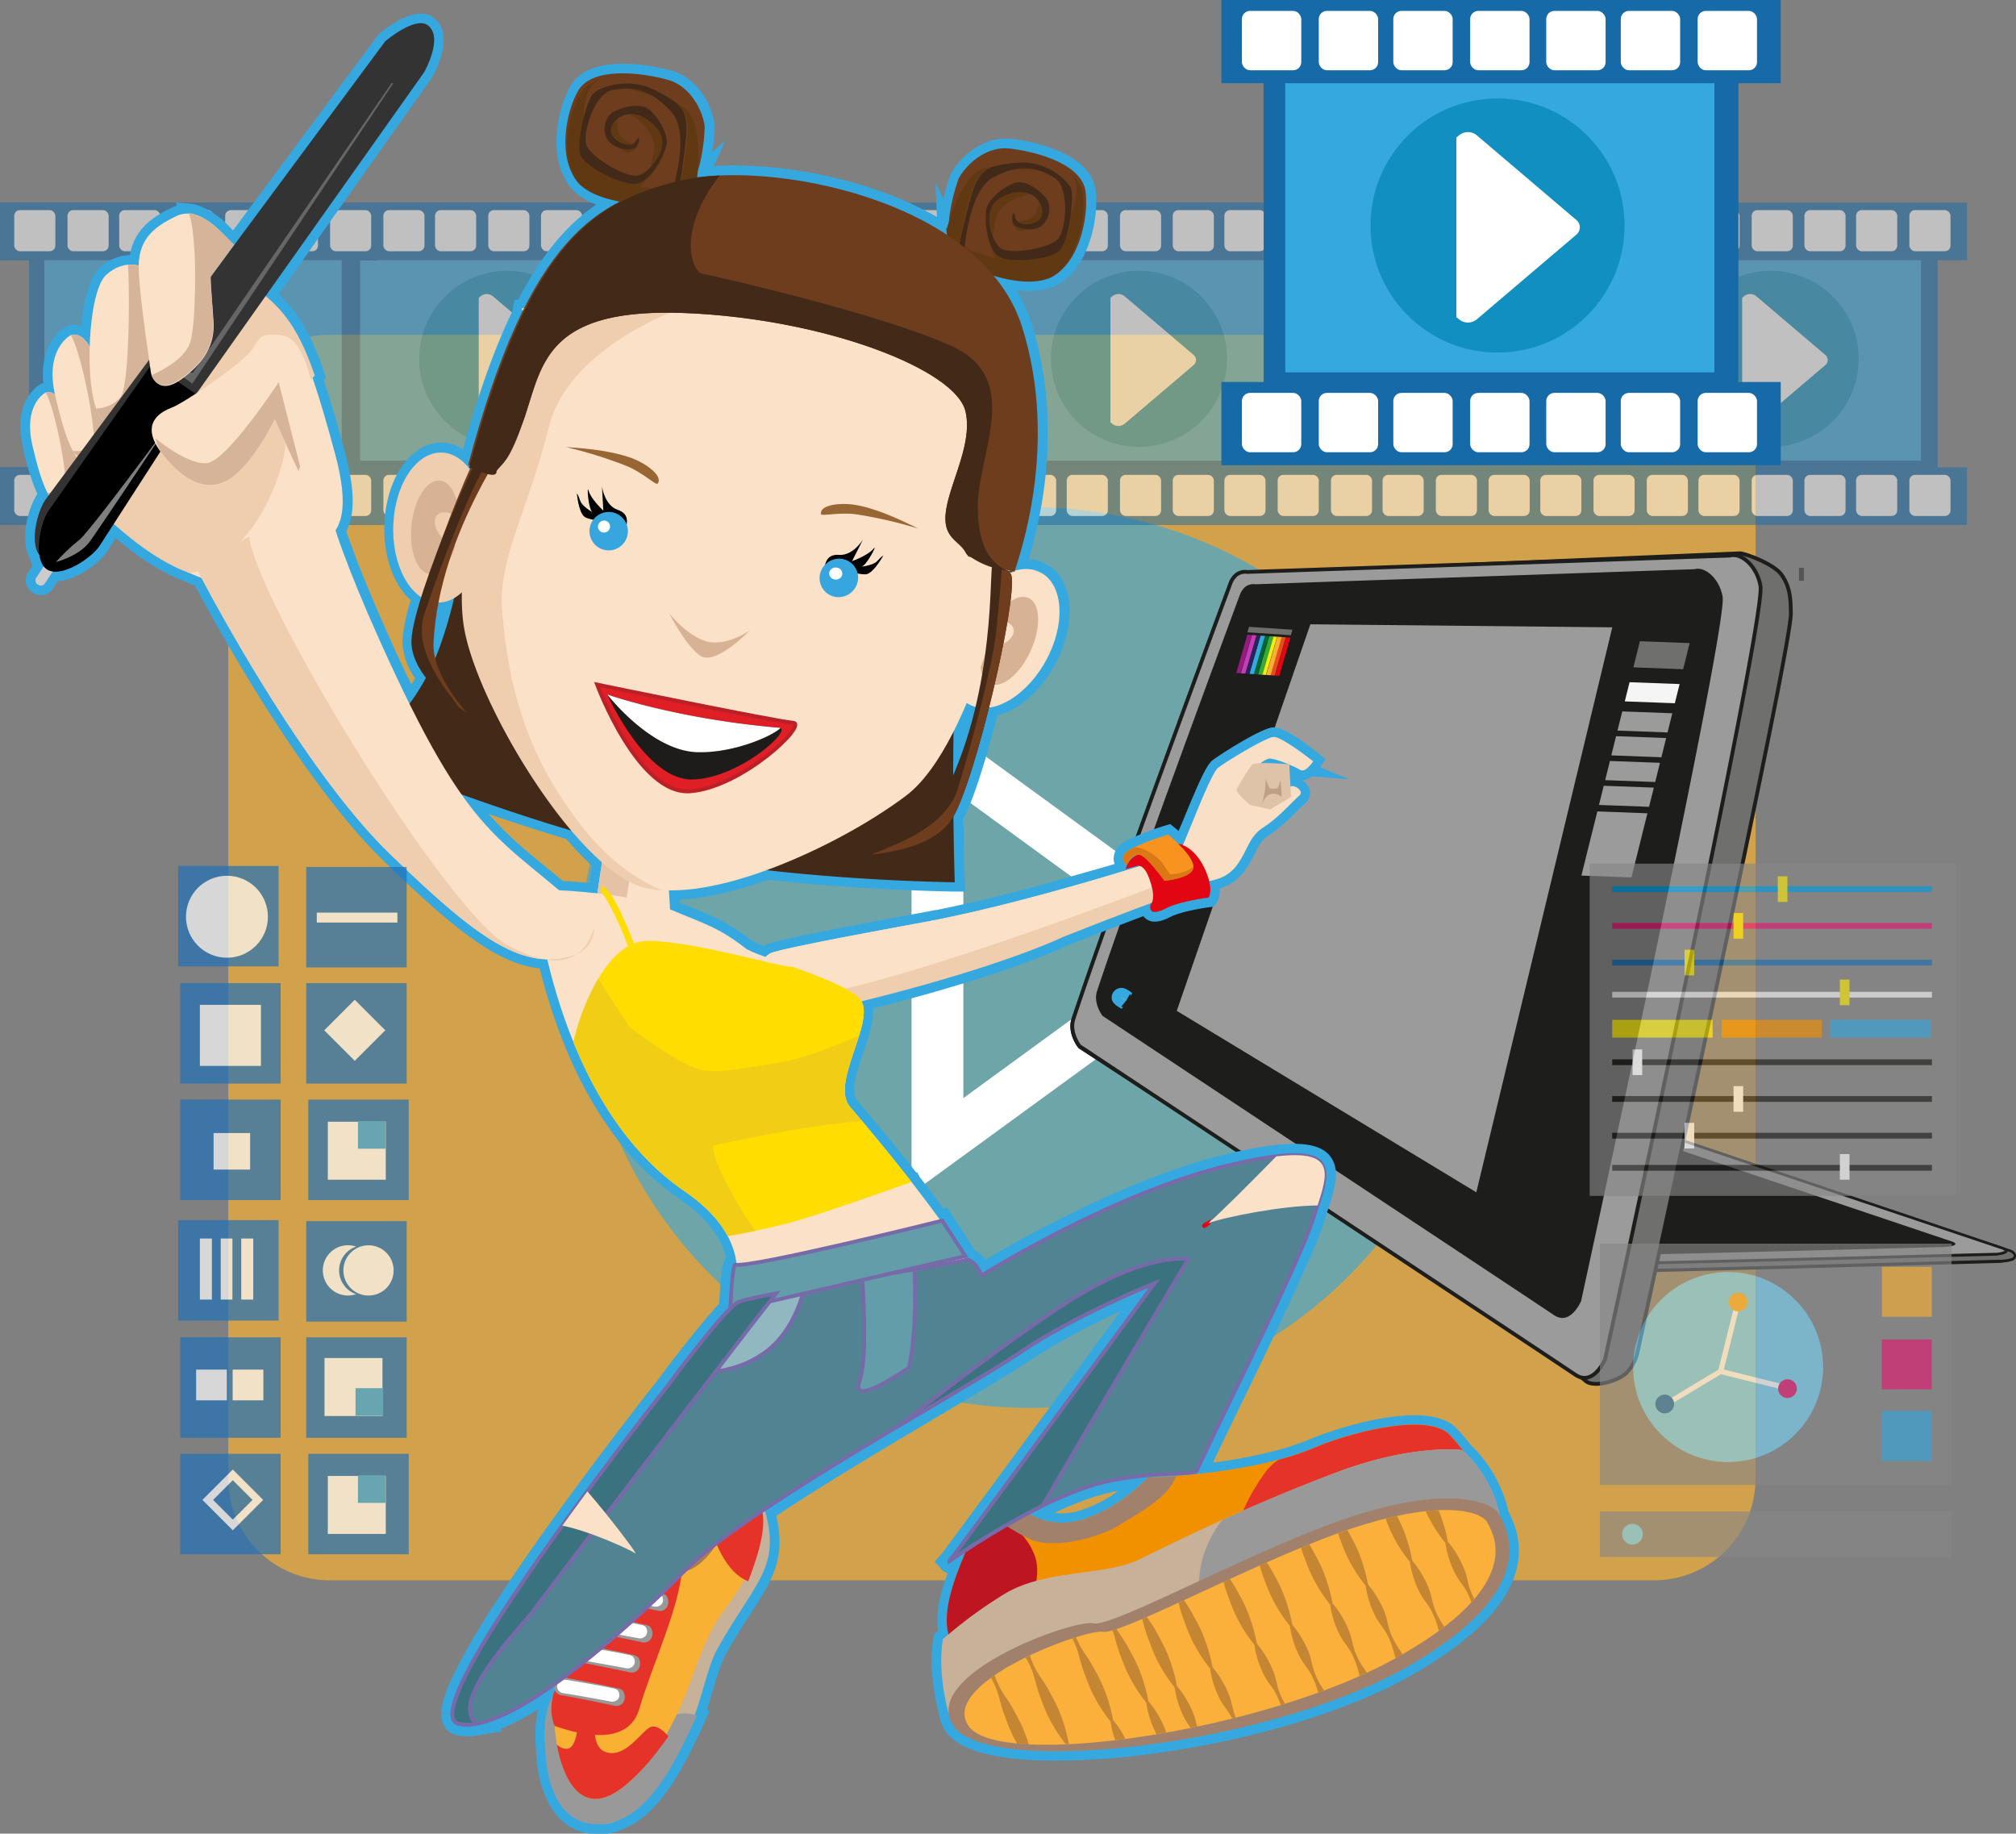 <?xml version="1.0" encoding="UTF-8"?> <svg xmlns="http://www.w3.org/2000/svg" id="Layer_1" data-name="Layer 1" viewBox="0 0 530.93 482.84"><rect x="0" y="0" width="530.93" height="482.84" fill="#808080" stroke="none"/><defs><style>.cls-1,.cls-15{fill:#f8b133;}.cls-1,.cls-76{opacity:0.68;}.cls-2,.cls-6{fill:#35a8e0;}.cls-2{opacity:0.63;}.cls-3,.cls-53{fill:#fff;}.cls-4{opacity:0.5;}.cls-5{fill:#166aa8;}.cls-7{fill:#118fc1;}.cls-11,.cls-8{fill:#6f6f6e;}.cls-9{fill:#1d1d1b;}.cls-10,.cls-12{fill:#9c9b9b;}.cls-11,.cls-12{stroke:#1d1d1b;}.cls-11,.cls-12,.cls-35,.cls-53,.cls-55,.cls-62,.cls-63,.cls-64,.cls-65,.cls-68{stroke-miterlimit:10;}.cls-13{fill:#e20613;}.cls-14{fill:#e84e1b;}.cls-16{fill:#fcea0d;}.cls-17{fill:#39a935;}.cls-18{fill:#063;}.cls-19{fill:#29235c;}.cls-20{fill:#c43db4;}.cls-21{fill:#941b80;}.cls-22{fill:#f5f5f5;}.cls-23,.cls-26{fill:#fae1c8;}.cls-23,.cls-24,.cls-46,.cls-47,.cls-48,.cls-49,.cls-50{fill-rule:evenodd;}.cls-24{fill:#e5c2a5;}.cls-25{fill:#422918;}.cls-27{fill:#d8b295;}.cls-28{fill:#ddbfa1;}.cls-29{fill:#f7dfc7;}.cls-30{fill:#efcdaf;}.cls-31{fill:#986632;}.cls-32{fill:#6d3d1d;}.cls-33{fill:#603913;}.cls-34{fill:#37a6de;}.cls-35{fill:#df1e26;stroke:#bb2026;}.cls-36{fill:#1d1c1a;}.cls-37{fill:#f8dfc6;}.cls-38{fill:#dfc3a8;}.cls-39{fill:#bea088;}.cls-40{fill:#a8bc71;}.cls-41{fill:#f7931e;}.cls-42{fill:#db7816;}.cls-43{fill:#5c7e93;}.cls-44,.cls-65{fill:none;}.cls-45{fill:#d6b49a;}.cls-46{fill:#ccc;}.cls-47{fill:#333;}.cls-49{fill:#7f7f7f;}.cls-50{fill:#666;}.cls-51{fill:#c7b299;}.cls-52{fill:#999;}.cls-53,.cls-55{stroke:#f15a24;}.cls-53{stroke-linecap:round;stroke-width:3px;}.cls-54{fill:#e5332a;}.cls-56{fill:#a67c52;}.cls-57{fill:#f29100;}.cls-58{fill:#bd1622;}.cls-59{fill:#a2816c;}.cls-60{fill:#fbb03b;}.cls-61{fill:#c48633;}.cls-62{fill:#518393;}.cls-62,.cls-63,.cls-64,.cls-68{stroke:#766aa8;}.cls-63{fill:#91b8c1;}.cls-64{fill:#639daa;}.cls-65{stroke:#e20613;}.cls-66{fill:#fd0;}.cls-67{fill:#f2cd16;}.cls-68{fill:#3b727f;}.cls-69{fill:#3c3c3b;}.cls-69,.cls-70{opacity:0.64;}.cls-71{fill:#868686;}.cls-72{fill:#009ee2;}.cls-73{fill:#e61b72;}.cls-74{fill:#1d70b7;}.cls-75{fill:#7ad2f4;}</style></defs><title>FC 246 MOTION GRPAHICS ARTIST</title><path class="cls-1" d="M489.94,660a26.71,26.71,0,0,1-26.71,26.72H114.44A26.72,26.72,0,0,1,87.73,660V385.45a26.72,26.72,0,0,1,26.71-26.72H463.23a26.71,26.71,0,0,1,26.71,26.72V660Z" transform="translate(-27.61 -270.58)"></path><path class="cls-2" d="M417.52,522.73A118.59,118.59,0,1,1,298.94,404.14,118.58,118.58,0,0,1,417.52,522.73Z" transform="translate(-27.61 -270.58)"></path><path class="cls-3" d="M267.67,584.86V455.54l88.74,64.66Zm13.65-104.19v79.06l54.24-39.53Z" transform="translate(-27.61 -270.58)"></path><g class="cls-4"><polygon class="cls-5" points="268.46 68.52 268.46 53.34 166.37 53.34 166.37 68.52 174.09 68.52 174.09 123.05 166.37 123.05 166.37 138.24 268.46 138.24 268.46 123.05 260.74 123.05 260.74 68.52 268.46 68.52"></polygon><rect class="cls-6" x="178.03" y="68.52" width="78.32" height="52.77"></rect><circle class="cls-7" cx="216.78" cy="94.49" r="23.19"></circle><rect class="cls-3" x="184.14" y="55.33" width="10.83" height="10.83" rx="1.49" ry="1.49"></rect><rect class="cls-3" x="197.75" y="55.33" width="10.83" height="10.83" rx="1.49" ry="1.49"></rect><rect class="cls-3" x="211.78" y="55.33" width="10.83" height="10.83" rx="1.49" ry="1.49"></rect><rect class="cls-3" x="225.66" y="55.33" width="10.83" height="10.83" rx="1.49" ry="1.49"></rect><rect class="cls-3" x="239.27" y="55.33" width="10.83" height="10.83" rx="1.49" ry="1.49"></rect><rect class="cls-3" x="253.3" y="55.33" width="10.83" height="10.83" rx="1.49" ry="1.49"></rect><rect class="cls-3" x="184.14" y="125.04" width="10.83" height="10.83" rx="1.49" ry="1.49"></rect><rect class="cls-3" x="197.75" y="125.04" width="10.83" height="10.83" rx="1.49" ry="1.49"></rect><rect class="cls-3" x="211.78" y="125.04" width="10.83" height="10.83" rx="1.49" ry="1.49"></rect><rect class="cls-3" x="225.66" y="125.04" width="10.83" height="10.83" rx="1.49" ry="1.49"></rect><rect class="cls-3" x="239.27" y="125.04" width="10.83" height="10.83" rx="1.49" ry="1.49"></rect><rect class="cls-3" x="253.3" y="125.04" width="10.83" height="10.83" rx="1.49" ry="1.49"></rect><path class="cls-3" d="M236.87,349v32.76l0.51,0.43a2.56,2.56,0,0,0,3.2,0l18.17-15.45a1.73,1.73,0,0,0,0-2.72l-18.17-15.45a2.56,2.56,0,0,0-3.2,0Z" transform="translate(-27.61 -270.58)"></path><polygon class="cls-5" points="182.81 123.05 177.56 123.05 177.56 68.52 182.81 68.52 182.81 53.34 83.18 53.34 83.18 68.52 90.91 68.52 90.91 123.05 83.18 123.05 83.18 138.24 182.81 138.24 182.81 123.05"></polygon><polygon class="cls-5" points="182.81 123.05 177.56 123.05 177.56 68.52 182.81 68.52 182.81 53.34 83.18 53.34 83.18 68.52 90.91 68.52 90.91 123.05 83.18 123.05 83.18 138.24 182.81 138.24 182.81 123.05"></polygon><polygon class="cls-5" points="182.81 123.05 177.56 123.05 177.56 68.52 182.81 68.52 182.81 53.34 83.18 53.34 83.18 68.52 90.91 68.52 90.91 123.05 83.18 123.05 83.18 138.24 182.81 138.24 182.81 123.05"></polygon><rect class="cls-6" x="94.85" y="68.52" width="78.32" height="52.77"></rect><circle class="cls-7" cx="133.59" cy="94.49" r="23.19"></circle><rect class="cls-3" x="86.93" y="55.33" width="10.83" height="10.83" rx="1.49" ry="1.49"></rect><rect class="cls-3" x="100.96" y="55.33" width="10.83" height="10.83" rx="1.49" ry="1.49"></rect><rect class="cls-3" x="114.57" y="55.33" width="10.83" height="10.83" rx="1.49" ry="1.49"></rect><rect class="cls-3" x="128.59" y="55.33" width="10.83" height="10.83" rx="1.49" ry="1.49"></rect><rect class="cls-3" x="142.48" y="55.33" width="10.83" height="10.83" rx="1.49" ry="1.49"></rect><rect class="cls-3" x="156.09" y="55.33" width="10.83" height="10.83" rx="1.49" ry="1.49"></rect><rect class="cls-3" x="170.12" y="55.33" width="10.83" height="10.83" rx="1.49" ry="1.49"></rect><rect class="cls-3" x="86.93" y="125.04" width="10.83" height="10.83" rx="1.49" ry="1.49"></rect><rect class="cls-3" x="100.96" y="125.04" width="10.83" height="10.83" rx="1.49" ry="1.49"></rect><rect class="cls-3" x="114.57" y="125.04" width="10.83" height="10.83" rx="1.49" ry="1.49"></rect><rect class="cls-3" x="128.59" y="125.04" width="10.83" height="10.83" rx="1.49" ry="1.49"></rect><rect class="cls-3" x="142.48" y="125.04" width="10.83" height="10.83" rx="1.49" ry="1.49"></rect><rect class="cls-3" x="156.09" y="125.04" width="10.83" height="10.83" rx="1.49" ry="1.49"></rect><rect class="cls-3" x="170.12" y="125.04" width="10.83" height="10.83" rx="1.49" ry="1.49"></rect><path class="cls-3" d="M153.69,349v32.76l0.51,0.43a2.56,2.56,0,0,0,3.2,0l18.17-15.45a1.73,1.73,0,0,0,0-2.72l-18.17-15.45a2.56,2.56,0,0,0-3.2,0Z" transform="translate(-27.61 -270.58)"></path><polygon class="cls-5" points="99.63 123.05 94.37 123.05 94.37 68.52 99.63 68.52 99.63 53.34 0 53.34 0 68.52 7.72 68.52 7.72 123.05 0 123.05 0 138.24 99.63 138.24 99.63 123.05"></polygon><polygon class="cls-5" points="99.63 123.05 94.37 123.05 94.37 68.52 99.63 68.52 99.63 53.34 0 53.34 0 68.52 7.72 68.52 7.72 123.05 0 123.05 0 138.24 99.63 138.24 99.63 123.05"></polygon><polygon class="cls-5" points="99.63 123.05 94.37 123.05 94.37 68.52 99.63 68.52 99.63 53.34 0 53.34 0 68.52 7.72 68.52 7.72 123.05 0 123.05 0 138.24 99.63 138.24 99.63 123.05"></polygon><rect class="cls-6" x="11.67" y="68.52" width="78.32" height="52.77"></rect><circle class="cls-7" cx="50.41" cy="94.49" r="23.19"></circle><rect class="cls-3" x="3.75" y="55.33" width="10.83" height="10.83" rx="1.49" ry="1.49"></rect><rect class="cls-3" x="17.78" y="55.33" width="10.83" height="10.83" rx="1.49" ry="1.49"></rect><rect class="cls-3" x="31.39" y="55.33" width="10.83" height="10.83" rx="1.49" ry="1.49"></rect><rect class="cls-3" x="45.41" y="55.33" width="10.83" height="10.83" rx="1.49" ry="1.49"></rect><rect class="cls-3" x="59.3" y="55.33" width="10.83" height="10.83" rx="1.49" ry="1.49"></rect><rect class="cls-3" x="72.91" y="55.33" width="10.83" height="10.83" rx="1.49" ry="1.49"></rect><rect class="cls-3" x="86.93" y="55.33" width="10.83" height="10.83" rx="1.49" ry="1.49"></rect><rect class="cls-3" x="3.75" y="125.04" width="10.83" height="10.83" rx="1.49" ry="1.49"></rect><rect class="cls-3" x="17.78" y="125.04" width="10.83" height="10.83" rx="1.49" ry="1.49"></rect><rect class="cls-3" x="31.39" y="125.04" width="10.83" height="10.83" rx="1.49" ry="1.49"></rect><rect class="cls-3" x="45.41" y="125.04" width="10.83" height="10.83" rx="1.49" ry="1.49"></rect><rect class="cls-3" x="59.3" y="125.04" width="10.83" height="10.83" rx="1.49" ry="1.49"></rect><rect class="cls-3" x="72.91" y="125.04" width="10.83" height="10.83" rx="1.49" ry="1.49"></rect><rect class="cls-3" x="86.93" y="125.04" width="10.83" height="10.83" rx="1.49" ry="1.49"></rect><path class="cls-3" d="M70.5,349v32.76L71,382.22a2.56,2.56,0,0,0,3.2,0l18.17-15.45a1.73,1.73,0,0,0,0-2.72L74.21,348.59a2.56,2.56,0,0,0-3.2,0Z" transform="translate(-27.61 -270.58)"></path><polygon class="cls-5" points="518.01 68.52 518.01 53.34 415.91 53.34 415.91 68.52 423.64 68.52 423.64 123.05 415.91 123.05 415.91 138.24 518.01 138.24 518.01 123.05 510.29 123.05 510.29 68.52 518.01 68.52"></polygon><rect class="cls-6" x="427.58" y="68.52" width="78.32" height="52.77"></rect><circle class="cls-7" cx="466.32" cy="94.49" r="23.19"></circle><rect class="cls-3" x="433.69" y="55.33" width="10.83" height="10.83" rx="1.49" ry="1.49"></rect><rect class="cls-3" x="447.3" y="55.33" width="10.83" height="10.83" rx="1.49" ry="1.49"></rect><rect class="cls-3" x="461.32" y="55.33" width="10.83" height="10.83" rx="1.49" ry="1.49"></rect><rect class="cls-3" x="475.21" y="55.33" width="10.83" height="10.83" rx="1.49" ry="1.49"></rect><rect class="cls-3" x="488.82" y="55.33" width="10.83" height="10.83" rx="1.49" ry="1.49"></rect><rect class="cls-3" x="502.85" y="55.33" width="10.83" height="10.83" rx="1.49" ry="1.49"></rect><rect class="cls-3" x="433.69" y="125.04" width="10.83" height="10.83" rx="1.49" ry="1.49"></rect><rect class="cls-3" x="447.3" y="125.04" width="10.83" height="10.83" rx="1.49" ry="1.49"></rect><rect class="cls-3" x="461.32" y="125.04" width="10.83" height="10.83" rx="1.49" ry="1.49"></rect><rect class="cls-3" x="475.21" y="125.04" width="10.83" height="10.83" rx="1.49" ry="1.49"></rect><rect class="cls-3" x="488.82" y="125.04" width="10.83" height="10.83" rx="1.49" ry="1.49"></rect><rect class="cls-3" x="502.85" y="125.04" width="10.83" height="10.83" rx="1.49" ry="1.49"></rect><path class="cls-3" d="M486.42,349v32.76l0.51,0.43a2.56,2.56,0,0,0,3.2,0l18.17-15.45a1.73,1.73,0,0,0,0-2.72l-18.17-15.45a2.56,2.56,0,0,0-3.2,0Z" transform="translate(-27.61 -270.58)"></path><polygon class="cls-5" points="432.36 123.05 427.1 123.05 427.1 68.52 432.36 68.52 432.36 53.34 332.73 53.34 332.73 68.52 340.45 68.52 340.45 123.05 332.73 123.05 332.73 138.24 432.36 138.24 432.36 123.05"></polygon><polygon class="cls-5" points="432.36 123.05 427.1 123.05 427.1 68.52 432.36 68.52 432.36 53.34 332.73 53.34 332.73 68.52 340.45 68.52 340.45 123.05 332.73 123.05 332.73 138.24 432.36 138.24 432.36 123.05"></polygon><polygon class="cls-5" points="432.36 123.05 427.1 123.05 427.1 68.52 432.36 68.52 432.36 53.34 332.73 53.34 332.73 68.52 340.45 68.52 340.45 123.05 332.73 123.05 332.73 138.24 432.36 138.24 432.36 123.05"></polygon><rect class="cls-6" x="344.39" y="68.52" width="78.32" height="52.77"></rect><circle class="cls-7" cx="383.14" cy="94.49" r="23.19"></circle><rect class="cls-3" x="336.48" y="55.33" width="10.83" height="10.83" rx="1.49" ry="1.49"></rect><rect class="cls-3" x="350.51" y="55.33" width="10.83" height="10.83" rx="1.49" ry="1.49"></rect><rect class="cls-3" x="364.11" y="55.33" width="10.83" height="10.83" rx="1.49" ry="1.49"></rect><rect class="cls-3" x="378.14" y="55.33" width="10.83" height="10.83" rx="1.49" ry="1.49"></rect><rect class="cls-3" x="392.03" y="55.33" width="10.83" height="10.83" rx="1.49" ry="1.49"></rect><rect class="cls-3" x="405.64" y="55.33" width="10.83" height="10.83" rx="1.49" ry="1.49"></rect><rect class="cls-3" x="419.66" y="55.33" width="10.83" height="10.83" rx="1.49" ry="1.49"></rect><rect class="cls-3" x="336.48" y="125.04" width="10.83" height="10.83" rx="1.49" ry="1.49"></rect><rect class="cls-3" x="350.51" y="125.04" width="10.83" height="10.83" rx="1.49" ry="1.49"></rect><rect class="cls-3" x="364.11" y="125.04" width="10.83" height="10.83" rx="1.49" ry="1.49"></rect><rect class="cls-3" x="378.14" y="125.04" width="10.83" height="10.83" rx="1.49" ry="1.49"></rect><rect class="cls-3" x="392.03" y="125.04" width="10.83" height="10.83" rx="1.49" ry="1.49"></rect><rect class="cls-3" x="405.64" y="125.04" width="10.83" height="10.83" rx="1.49" ry="1.49"></rect><rect class="cls-3" x="419.66" y="125.04" width="10.83" height="10.83" rx="1.49" ry="1.49"></rect><path class="cls-3" d="M403.23,349v32.76l0.51,0.43a2.56,2.56,0,0,0,3.2,0l18.17-15.45a1.73,1.73,0,0,0,0-2.72l-18.17-15.45a2.56,2.56,0,0,0-3.2,0Z" transform="translate(-27.61 -270.58)"></path><polygon class="cls-5" points="349.17 123.05 343.92 123.05 343.92 68.52 349.17 68.52 349.17 53.34 249.55 53.34 249.55 68.52 257.27 68.52 257.27 123.05 249.55 123.05 249.55 138.24 349.17 138.24 349.17 123.05"></polygon><polygon class="cls-5" points="349.17 123.05 343.92 123.05 343.92 68.52 349.17 68.52 349.17 53.34 249.55 53.34 249.55 68.52 257.27 68.52 257.27 123.05 249.55 123.05 249.55 138.24 349.17 138.24 349.17 123.05"></polygon><polygon class="cls-5" points="349.17 123.05 343.92 123.05 343.92 68.52 349.17 68.52 349.17 53.34 249.55 53.34 249.55 68.52 257.27 68.52 257.27 123.05 249.55 123.05 249.55 138.24 349.17 138.24 349.17 123.05"></polygon><rect class="cls-6" x="261.21" y="68.52" width="78.32" height="52.77"></rect><circle class="cls-7" cx="299.96" cy="94.49" r="23.19"></circle><rect class="cls-3" x="253.3" y="55.33" width="10.83" height="10.83" rx="1.49" ry="1.49"></rect><rect class="cls-3" x="267.32" y="55.33" width="10.83" height="10.83" rx="1.49" ry="1.49"></rect><rect class="cls-3" x="280.93" y="55.33" width="10.83" height="10.83" rx="1.49" ry="1.49"></rect><rect class="cls-3" x="294.96" y="55.33" width="10.83" height="10.83" rx="1.49" ry="1.49"></rect><rect class="cls-3" x="308.85" y="55.33" width="10.83" height="10.83" rx="1.49" ry="1.49"></rect><rect class="cls-3" x="322.45" y="55.33" width="10.83" height="10.83" rx="1.49" ry="1.49"></rect><rect class="cls-3" x="336.48" y="55.33" width="10.83" height="10.83" rx="1.49" ry="1.49"></rect><rect class="cls-3" x="253.3" y="125.04" width="10.83" height="10.83" rx="1.49" ry="1.49"></rect><rect class="cls-3" x="267.32" y="125.04" width="10.83" height="10.83" rx="1.49" ry="1.49"></rect><rect class="cls-3" x="280.93" y="125.04" width="10.83" height="10.83" rx="1.49" ry="1.49"></rect><rect class="cls-3" x="294.96" y="125.04" width="10.83" height="10.83" rx="1.49" ry="1.49"></rect><rect class="cls-3" x="308.85" y="125.04" width="10.83" height="10.83" rx="1.49" ry="1.49"></rect><rect class="cls-3" x="322.45" y="125.04" width="10.83" height="10.83" rx="1.49" ry="1.49"></rect><rect class="cls-3" x="336.48" y="125.04" width="10.83" height="10.83" rx="1.49" ry="1.49"></rect><path class="cls-3" d="M320.05,349v32.76l0.51,0.43a2.56,2.56,0,0,0,3.2,0l18.17-15.45a1.73,1.73,0,0,0,0-2.72l-18.17-15.45a2.56,2.56,0,0,0-3.2,0Z" transform="translate(-27.61 -270.58)"></path></g><path class="cls-8" d="M401.08,603.75c0.78,0.67,3.69,1.89,7.88,2.26,7.43,0.65,145.12-3.29,145.12-3.29a12.53,12.53,0,0,0,3.39-.49c1.11-.39,1.18-1.87-1-2.44-4.08-1.07-98.07-33-98.07-33a25,25,0,0,0-6-.61c-19.49,1.41-77.28,6-77.28,6l-1.54,1Z" transform="translate(-27.61 -270.58)"></path><path class="cls-9" d="M555.89,602.94a7.89,7.89,0,0,0,1.68-.38,1.36,1.36,0,0,0,1-1.34c0-.38-0.26-1.32-2-1.78-4-1.05-97.1-32.72-98-33a24.83,24.83,0,0,0-6.17-.63c-19.27,1.4-76.71,6-77.28,6h-0.07l-2,1.28,27.89,31c0.81,0.7,3.71,2,8.05,2.33,7.36,0.64,143.78-3.25,145.15-3.29l0.48,0C555,603,555.41,603,555.89,602.94ZM375.16,572.5c2.38-.19,58.25-4.63,77.21-6a24.81,24.81,0,0,1,6,.61c3.81,1.3,94,32,98.06,33,1.08,0.28,1.49.78,1.51,1.11a0.69,0.69,0,0,1-.54.63,10.19,10.19,0,0,1-2.83.45l-0.48,0c-1.36,0-137.74,3.93-145.07,3.29-3.9-.34-6.88-1.49-7.68-2.17L374,573.23Z" transform="translate(-27.61 -270.58)"></path><path class="cls-10" d="M399.2,601.88c0.08,0.7,3.92,1.75,8,2.1,7.22,0.62,146.26-3.15,146.26-3.15s4.83-.48,1.26-1.67-96.5-32.44-96.5-32.44a25.42,25.42,0,0,0-5.88-.59c-19,1.23-78.13,6-78.13,6a4.3,4.3,0,0,0-1.35.29c-0.44.3,0.12,0.62,0.12,0.62Z" transform="translate(-27.61 -270.58)"></path><path class="cls-9" d="M553.83,601.14c1.64-.2,2.48-0.58,2.52-1.13s-0.42-.83-1.55-1.2c-3.45-1.15-95.57-32.13-96.5-32.44a25.24,25.24,0,0,0-6-.6c-18.83,1.21-77.54,5.9-78.14,6a4.19,4.19,0,0,0-1.49.34,0.65,0.65,0,0,0-.32.58,0.87,0.87,0,0,0,.42.63l26.15,28.79c0.55,1.21,5.71,2,8.25,2.26,7.16,0.62,144.9-3.11,146.29-3.15Zm1.81-1.19a6.85,6.85,0,0,1-2.23.52c-1.37,0-139.08,3.76-146.2,3.15-4.32-.37-7.44-1.39-7.7-1.83v-0.13l-0.07,0-26.27-28.92,0,0,0,0a4.14,4.14,0,0,1,1.15-.22c0.59,0,59.31-4.74,78.13-6a25.27,25.27,0,0,1,5.79.58c0.9,0.3,93,31.28,96.47,32.43A3.72,3.72,0,0,1,555.63,600Z" transform="translate(-27.61 -270.58)"></path><path class="cls-9" d="M399.79,599.88c0.07,0.64,3.57,1.59,7.27,1.91,6.58,0.57,133.18-2.87,133.18-2.87s4.4-.44,1.15-1.52-87.87-29.54-87.87-29.54a23.15,23.15,0,0,0-5.35-.53c-17.34,1.12-71.15,5.42-71.15,5.42a3.91,3.91,0,0,0-1.23.27c-0.4.28,0.11,0.57,0.11,0.57Z" transform="translate(-27.61 -270.58)"></path><path class="cls-11" d="M485.84,416.28c1.46,0.06,8.86,2.76,10.91,5.59,2.51,3.47,2.41,6.95,2.5,10.19,0.24,9.37-40.42,194.71-40.42,194.71a11.12,11.12,0,0,1-2.86,5.3c-2,2.05-8.73,4.19-10.94,2-4.12-4.09-133-87.8-133-87.8s-3-3.61-1.7-7.39c10-28.52,41.49-113.66,41.49-113.66l4.87-3.49Z" transform="translate(-27.61 -270.58)"></path><path class="cls-12" d="M483.12,416.88c3.2-.87,7.26,2.92,8.12,8,1.53,9-40.94,203.68-40.94,203.68s-3.08,7.25-7.84,4-130.54-86.5-130.54-86.5-2.81-3.53-1.61-7.19c9.06-27.65,41.36-114.73,41.36-114.73a5.31,5.31,0,0,1,1.58-2.24,3.79,3.79,0,0,1,2.82-.71Z" transform="translate(-27.61 -270.58)"></path><path class="cls-9" d="M473.88,420.46c2.92-.8,6.61,2.66,7.4,7.26C482.67,435.9,444,613.2,444,613.2s-2.81,6.61-7.14,3.67S318,538.1,318,538.1s-2.56-3.21-1.47-6.55c8.25-25.18,37.66-104.48,37.66-104.48a4.83,4.83,0,0,1,1.44-2,3.45,3.45,0,0,1,2.57-.64Z" transform="translate(-27.61 -270.58)"></path><polygon class="cls-9" points="324.23 178.35 337.32 179.23 341.46 165.01 328.37 164.13 324.23 178.35"></polygon><polygon class="cls-8" points="328.94 165.06 340.38 165.82 339.96 167.26 328.52 166.5 328.94 165.06"></polygon><polygon class="cls-13" points="335.74 177.88 336.9 177.96 339.83 167.9 338.67 167.82 335.74 177.88"></polygon><polygon class="cls-14" points="334.52 177.8 335.69 177.88 338.62 167.82 337.46 167.74 334.52 177.8"></polygon><polygon class="cls-15" points="333.46 177.73 334.62 177.81 337.55 167.75 336.39 167.67 333.46 177.73"></polygon><polygon class="cls-16" points="332.25 177.65 333.4 177.73 336.34 167.67 335.18 167.59 332.25 177.65"></polygon><polygon class="cls-17" points="331.33 177.59 332.49 177.67 335.43 167.6 334.27 167.53 331.33 177.59"></polygon><polygon class="cls-18" points="330.12 177.51 331.28 177.59 334.21 167.52 333.05 167.45 330.12 177.51"></polygon><polygon class="cls-6" points="329.05 177.44 330.21 177.51 333.14 167.45 331.99 167.38 329.05 177.44"></polygon><polygon class="cls-19" points="327.84 177.35 329 177.43 331.93 167.37 330.77 167.29 327.84 177.35"></polygon><polygon class="cls-20" points="326.79 177.28 327.95 177.36 330.88 167.3 329.72 167.22 326.79 177.28"></polygon><polygon class="cls-21" points="325.57 177.2 326.73 177.28 329.67 167.22 328.5 167.14 325.57 177.2"></polygon><polygon class="cls-9" points="414.61 234.34 429.61 234.9 446.5 167.1 431.5 166.54 414.61 234.34"></polygon><polygon class="cls-22" points="427.9 184.69 441.08 185.18 442.34 180.13 429.16 179.64 427.9 184.69"></polygon><polygon class="cls-10" points="425.98 192.38 439.16 192.87 440.42 187.82 427.24 187.33 425.98 192.38"></polygon><polygon class="cls-10" points="424.35 198.91 437.54 199.4 438.8 194.34 425.61 193.85 424.35 198.91"></polygon><polygon class="cls-10" points="422.73 205.43 435.91 205.92 437.17 200.87 423.99 200.38 422.73 205.43"></polygon><polygon class="cls-10" points="421.1 211.96 434.29 212.45 435.55 207.4 422.36 206.91 421.1 211.96"></polygon><polygon class="cls-10" points="416.47 230.56 429.65 231.05 433.86 214.16 420.68 213.66 416.47 230.56"></polygon><polygon class="cls-8" points="431.88 168.85 444.99 169.34 443.27 176.22 430.17 175.73 431.88 168.85"></polygon><polygon class="cls-10" points="424.61 165.19 388.8 313.96 309.91 266.18 345.1 164.39 424.61 165.19"></polygon><path class="cls-6" d="M325.36,532.8l0.46-.68a7.05,7.05,0,0,0-1.77-1.15,2.55,2.55,0,0,0-3.4,1.16c-1,2.16.92,3.28,2.36,4.1l0.38-.55a2,2,0,0,1-.51,0l1.37-1.67h0l1-1.74A2.56,2.56,0,0,1,325.36,532.8Z" transform="translate(-27.61 -270.58)"></path><path class="cls-6" d="M425.07,669l-0.16-.31a35.54,35.54,0,0,0-9.27-16.95,7.13,7.13,0,0,0-.75-0.68l-0.75-1-0.19-.23q-0.52-.64-1.07-1.27l-0.35-.41c-0.43-.49-0.88-1-1.33-1.46-7.71-8-32.15.12-38.27,2.74-0.64.27-1.3,0.54-2,.79l-0.49.18c-0.6.22-1.2,0.44-1.8,0.64l-0.26.09c-1.47.49-3,1-4.7,1.4a132.6,132.6,0,0,1-16.64,3.19c1.43-3,3.74-7.78,6-12.45,8.27-17,20.76-42.78,23.31-51.06,0.31-1,.62-2,0.94-2.94,1.85-5.66,3.6-11,.28-14.64s-11-3.84-26.16-.35c-25.91,6-55.53,22.81-64.25,28a7.71,7.71,0,0,0-2.78-2.44l-7.32-11.31-1,.26c-1.94-2.65-4.05-5.44-6.28-8.32l-0.58-1.16h-0.32c-1.53-2-3.13-4-4.75-6l-0.26-.32-1.62-2-6.75-8.1-2.14-2.5a2.46,2.46,0,0,1-.26-0.38l-0.07-.13a2.87,2.87,0,0,1-.15-0.31l-0.06-.18c0-.12-0.07-0.23-0.12-0.44l0-.12c0-.16,0-0.33-0.06-0.5l0-.17c0-.25,0-0.5,0-0.77l0-.26c0-.2,0-0.4,0-0.6l0-.37c0-.19.05-0.38,0.08-0.58l0.07-.42c0-.2.08-0.41,0.13-0.62l0.09-.42c0.07-.28.14-0.57,0.21-0.85l0.2-.72,0.81-2.64c0.22-.67.45-1.35,0.68-2l0.06-.17c0.23-.67.45-1.33,0.67-2L256,544.7a32.58,32.58,0,0,0,1.49-6.37c0-.36.06-0.71,0.06-1a11,11,0,0,0,0-1.22c2.44-.61,5.23-1.33,8.58-2.23,28.37-7.61,41.2-13.65,42.52-14.28,7.87-3.11,14.61-5.72,20.08-7.77a3.38,3.38,0,0,0,.55.59c2.19,1.85,5.41.2,6.63-.42,2.63-1.35,8.31-2.29,10.28-2.54l1-.12,0.63-.76a5.9,5.9,0,0,0,1-4.05,12.31,12.31,0,0,0,6.59-4.66,30,30,0,0,0,2.71-4.63c1-2.05,1.7-3.41,3.61-4.66a47.94,47.94,0,0,0,7.38-6.33c0.84-.83,1.57-1.56,2.18-2.09a3.55,3.55,0,0,0,1.19-3.78,4.34,4.34,0,0,0-1.9-2.35,4.69,4.69,0,0,0,2.64-1L383,475.8l-7.69-3.18,0.13-.2,1.25-1.9L375,469.11c-2.23-1.79-9-7.18-12.14-7s-14.54,7.53-16,8.73-3.36,5.22-7.66,15.73L338,489.4c-0.68-.61-1.15-1-1.19-1l-1-.83-1.26.38a70.17,70.17,0,0,0-9.37,3.55l-0.12.06c-0.57.29-1.05,0.56-1.48,0.83a5,5,0,0,0-2.68,4.09,4.19,4.19,0,0,0,.26,1.6l-2.2.66-18,5.11-2.28.61-3.21.84-2.26.58-0.46.12-2.35.59-0.32.08-2.4.59-0.14,0-2.45.58-0.34.08-2.34.54-0.42.09-2.32.51-0.4.09-2.34.5-0.34.07-2.33.48-0.23,0-2.41.47-4,.75c-34,6.28-37.55,7.38-38.65,8.17l-0.13.1a18.84,18.84,0,0,1-3.28-1.44c-6.15-4.75-9.54-6.13-15.67-8.62l-3.33-1.36c0-.26,0-0.54,0-0.81,6.62-.31,14.62-2.1,23.37-5.25,25.59,2.88,49,3.13,49.25,3.14l2.6,0-0.08-2.6c0-.07-0.22-7.17-0.34-16.66,3.37-6.41,7.09-20.06,8.9-27.12,6.47-1.68,12.93-7.91,16.49-16.08,3-6.86,3.36-13.9,1-18.81a10.5,10.5,0,0,0-6.8-5.85,11.1,11.1,0,0,0-2.42-.37c8.13-27.5,4.94-48.89.73-62.15a40.33,40.33,0,0,0-4-8.78,20.46,20.46,0,0,0,9.52-.76,11.26,11.26,0,0,0,3.68-2.33c5.87-4.66,8.57-15.58,7.7-23.07-1.06-9.11-14.62-12.86-22.46-13.64-6.89-.68-12.93,4.27-15.63,9.17l-0.12.24a43.56,43.56,0,0,0-1.87,6.46l-2.09-4.2,0.37,8.91c-18.71-10.67-42.72-14.44-58.75-13.39l3-6.7-3.45,3a43,43,0,0,0,.67-6.87l0-.27c-0.75-5.55-4.66-12.41-11.49-14.34-0.86-.24-21-5.83-26.58,4.23-3.67,6.65-5.19,17.82-1.3,24.35a11.42,11.42,0,0,0,2.64,3.53,18.38,18.38,0,0,0,5.53,3.22c-8,5.45-14.58,13.52-20.49,24.93l-1,.17-0.38,1.61a2.94,2.94,0,0,0-.06,1.06c-4.74,9.76-9.06,21.78-13.15,36.62a11.15,11.15,0,0,0-3.06-1.36,10.5,10.5,0,0,0-8.82,1.62c-4.52,3.05-7.74,9.31-8.62,16.75-1.1,9.24,1.64,18.26,6.74,22.79a46.42,46.42,0,0,0-2.18,10.36,17.16,17.16,0,0,0,3.33,10.15q-0.49.85-1,1.69c-1.94-4-4-8.38-6.13-13.2-6.55-14.57-9.78-23.62-11-27.17,2.38-4.62,2.23-11.21-.43-21.09-2.1-7.81-3.87-13.81-5.51-18.71l0.6-.64-0.48-1.42c-3.19-9.5-6.75-15.63-12-20.53L141.38,291l0.13-.21c0.64-1.13,6.11-11.19.25-15.57-4.56-3.41-12.11,2.43-14.31,4.31l-0.22.19L89,331.25l-1-1a21.57,21.57,0,0,0-7.63-5.34,10.31,10.31,0,0,0-2.74-.7l-3.69-.32,0.25,0.83a9.13,9.13,0,0,0-1.13.45c-5.19,2.45-10.06,5.7-11.23,12.57a12,12,0,0,0-7.93,3.35C50.81,343.9,49.56,351,49,356.5a5.18,5.18,0,0,0-3.77,0l-0.22.1c-0.31.16-7,3.74-6,14.86l-0.44.15-0.22.1c-0.31.16-7.62,4.07-4.69,16.72a63.24,63.24,0,0,0,3.79,12.26c-2.5,3.6-4.74,12.47-1.88,17a9.86,9.86,0,0,0,.57,1.88L35,421.38a3.75,3.75,0,0,0,1.14,5.2,4,4,0,0,0,3,.63,3.54,3.54,0,0,0,2.29-1.51l1.38-2.08c5.2-.32,11.25-5,13.15-8l2.14-3.32c6.66,5.64,12.88,9.5,18.52,11.49,0.78,0.35,1.55.67,2.33,1,6.89,12.88,28.75,52.16,49.59,72.39,18.36,17.83,29.88,27.2,41.21,28.39a147.17,147.17,0,0,0,7.69,23l0.09,0.2c0.78,1.8,1.61,3.59,2.47,5.31l0.1,0.21c0.43,0.86.87,1.72,1.33,2.6l0.13,0.24c0.93,1.74,1.91,3.46,2.91,5.11l0.21,0.35q0.75,1.22,1.54,2.44l0.2,0.29c0.52,0.79,1.05,1.57,1.63,2.4l0.07,0.09q0.83,1.18,1.71,2.33l0.32,0.42c0.58,0.76,1.18,1.51,1.79,2.26l0.22,0.26q0.87,1,1.78,2.07l0.26,0.3q1,1.06,2,2.09l0.41,0.42c0.68,0.69,1.37,1.37,2.08,2l0.18,0.17q1,0.94,2.07,1.84l0.41,0.35q1.1,0.93,2.25,1.81l0.47,0.36c0.92,0.69,1.69,1.25,2.43,1.76s1.24,0.88,1.82,1.31l0.2,0.15c0.55,0.42,1.07.84,1.56,1.25l0.22,0.19q0.73,0.62,1.4,1.24l0.17,0.16c0.45,0.42.87,0.84,1.27,1.27l0.07,0.08a26.21,26.21,0,0,1,3.12,4q0.41,0.66.76,1.32a18.87,18.87,0,0,1,1.72,4.52c-0.74.92-1.37,3.16-1.78,12.12-2.13,2.22-5.06,5.71-8.74,10.39L206.88,626l-1.41,1.82-1.29,1.69c-1.84,2.41-3.12,4.15-3.23,4.31-1,1.23-9.78,12.38-20.12,26.34-2.76,3.73-5.43,7.38-7.94,10.87l-0.19.26c-1.73,2.42-3.47,4.86-5.18,7.3l-2.68,3.87q-1.29,1.87-2.54,3.73l-1.32,2q-1.21,1.81-2.37,3.6l-1.32,2c-1.12,1.74-2.19,3.44-3.23,5.13q-1,1.71-2,3.35l-0.13.23L151.08,704l-0.08.14-0.83,1.46-0.14.26-0.72,1.31-0.1.2-0.71,1.34q-0.39.74-.75,1.46t-0.7,1.41l-0.27.59-0.37.79-0.14.31c-0.15.34-.3,0.68-0.44,1s-0.35.85-.51,1.27l-0.16.44c-0.1.26-.2,0.52-0.28,0.77l-0.17.53c-0.07.21-.14,0.43-0.2,0.63l-0.12.45c-0.06.22-.13,0.45-0.18,0.66s0,0.18-.06.26l0,0.11c-0.05.24-.11,0.47-0.15,0.71s0,0.18-.05.37-0.07.45-.09,0.66,0,0.23,0,.34l2.5,0.13h0l-2.5,0c0,0.2,0,.39,0,0.57s0,0.17,0,.25a6.24,6.24,0,0,0,.32,1.79,5.24,5.24,0,0,0,.55,1.13,4.91,4.91,0,0,0,3.08,2.12,14.75,14.75,0,0,0,6.18,0l6-1-0.67-.56a64.74,64.74,0,0,0,10-5.2,32.43,32.43,0,0,0-.51,10.75c0,1.62.38,12.49,6.57,18.36a13.5,13.5,0,0,0,9.6,3.72q0.51,0,1,0l0.66-.06a10.91,10.91,0,0,0,4.21-.92c10.33-3.61,16.82-16.33,22.58-29.06l1.1-2.42-0.74-.28c0.55-1.7,1-3.38,1.53-5,1.11-3.77,2.16-7.33,3.52-9.75,2.37-4.21,4.55-7.59,6.47-10.58,5.76-8.95,9.35-14.52,6.73-25.72,10.86-7.19,23.68-14.93,33.77-20.94l9.05-5.38,0.2-.12c9.88-5.86,18.42-10.92,23-14a182.35,182.35,0,0,1,24.67-13.46c-23,31.2-46.15,62.69-47.17,63.94l-1.8,2,1.74,2a3.51,3.51,0,0,0,.43.42l0.28,0.2a2.74,2.74,0,0,0,.49.25l0.35,0.2h0.13C275.19,690,274,695.35,274.67,700l-0.36.3-0.69.59-0.15.89c-1.55,9,1.11,19.07,1.54,20.59a10,10,0,0,0,1.68,4.15c7.33,10.75,41.39,7.47,51.66,6.2,27.15-3.34,53.65-11.17,70.88-20.95C423.75,697.85,432.45,683.44,425.07,669ZM311,668.63a14.76,14.76,0,0,1-5.74.31c3.06-1.42,6-2.65,8.81-3.65a53.65,53.65,0,0,1,8-2.12A33.73,33.73,0,0,1,311,668.63ZM183.49,498.57l-0.68,4.52c-2.27-.22-4.62-0.4-7-0.53-1.56-1.31-3.05-2.53-4.48-3.71-5.76-4.73-10.33-8.49-15-13.92,7.14,2.45,14,4.65,20.41,6.57l0.73,0.84c1.92,2.18,3.83,4.16,5.68,5.88Zm154.59-5.77v0.13l0.09-.09,0.21,0.08-0.3,0-0.21-.2Z" transform="translate(-27.61 -270.58)"></path><path class="cls-23" d="M203.52,518c2-1-1.31-29.06-1.31-29.06s-13.81-3.87-13.81-5.33S183.13,518,183.13,518h20.39Z" transform="translate(-27.61 -270.58)"></path><path class="cls-24" d="M188.39,483.65c0,1.45,13.81,5.33,13.81,5.33s0.26,2.21.59,5.41l-7.82-2L190.82,518h-7.69S188.39,482.19,188.39,483.65Z" transform="translate(-27.61 -270.58)"></path><rect class="cls-3" x="142.13" y="405.36" width="65.32" height="1.62" transform="translate(59.6 -297.83) rotate(11.86)"></rect><path class="cls-25" d="M150.37,412.34c-1.26,2.47-1.49,13.36-6.9,28.42A59,59,0,0,1,121.8,469.3s42.18,17.57,76.54,25.36,80.71,8.24,80.71,8.24-2-62.54,2.77-68.51S150.37,412.34,150.37,412.34Z" transform="translate(-27.61 -270.58)"></path><g id="Layer1013"><path id="path49" class="cls-26" d="M300.15,420.71c-6.63-1.79-15.51,4.81-19.84,14.75s-2.47,19.45,4.16,21.25S300,451.9,304.31,442s2.47-19.45-4.16-21.25h0Z" transform="translate(-27.61 -270.58)"></path><path id="path51" class="cls-27" d="M298,427.86c-3.36-.91-8.14,3.49-10.68,9.82h0c-2.54,6.33-1.89,12.2,1.47,13.11s8.14-3.49,10.68-9.82S301.34,428.76,298,427.86Z" transform="translate(-27.61 -270.58)"></path><path id="path53" class="cls-26" d="M291.06,434.07c-2.68-.12-5.54,1.33-6.41,3.25h0c-0.86,1.92.61,3.58,3.28,3.7s5.54-1.33,6.41-3.25S293.73,434.19,291.06,434.07Z" transform="translate(-27.61 -270.58)"></path></g><g id="Layer1010"><g id="Layer1011"><path id="path36" class="cls-28" d="M147.41,398.15c3.36,0.91,5.27,7.12,4.27,13.87h0c-1,6.75-4.53,11.49-7.88,10.58s-5.27-7.12-4.27-13.87S144.05,397.24,147.41,398.15Z" transform="translate(-27.61 -270.58)"></path><path id="path38" class="cls-29" d="M150.26,407c2.37,1.24,4.11,3.95,3.89,6h0c-0.22,2.09-2.33,2.78-4.7,1.54s-4.12-3.95-3.89-6S147.89,405.77,150.26,407Z" transform="translate(-27.61 -270.58)"></path></g><g id="Layer1012"><path id="path41" class="cls-30" d="M145.7,390c6.63,1.79,11,12,9.69,22.74s-7.68,18-14.31,16.25-11-12-9.69-22.74,7.68-18,14.31-16.25h0Z" transform="translate(-27.61 -270.58)"></path><path id="path43" class="cls-27" d="M144,397.22c3.36,0.91,5.27,7.12,4.27,13.87h0c-1,6.75-4.53,11.49-7.88,10.58s-5.27-7.12-4.27-13.87S140.61,396.31,144,397.22Z" transform="translate(-27.61 -270.58)"></path><path id="path45" class="cls-30" d="M146.82,406.08c2.37,1.24,4.12,3.95,3.89,6h0c-0.22,2.09-2.33,2.78-4.7,1.54s-4.11-3.95-3.89-6S144.45,404.84,146.82,406.08Z" transform="translate(-27.61 -270.58)"></path></g></g><g id="Layer1014"><path id="path56" class="cls-26" d="M292.57,372.2c-9.1-.09-0.26,15,6,29.7-3.15,10.46-13.94,64.37-32.4,78.25-17.93,13.48-51.64,28.76-69,24s-42.85-46.55-47-67.2c-4.44-21.82,10.62-64.38,13.16-75,7.52-10.9,1.51-8.77,1.85-10.21l76.74-13.11Z" transform="translate(-27.61 -270.58)"></path></g><path id="path66" class="cls-27" d="M203.79,431.94s3.91,5.34,9.26,7.33,12-2.65,12-2.65-9,9.35-13,6.64S203.79,431.94,203.79,431.94Z" transform="translate(-27.61 -270.58)"></path><path id="path73" class="cls-31" d="M176.41,388.24c0.46,0.22,10,.32,17.2,2.84,4.32,1.51,8.71,4.95,7.18,6.86-0.41.52-3.86-2.9-8.16-4.66A116.56,116.56,0,0,0,176.41,388.24Z" transform="translate(-27.61 -270.58)"></path><path id="path75" class="cls-31" d="M269.77,409.87c-0.5,0-8.8-4.77-16.29-6.23-4.49-.87-10-0.12-9.66,2.3,0.1,0.65,4.8-.55,9.4.09A116.54,116.54,0,0,1,269.77,409.87Z" transform="translate(-27.61 -270.58)"></path><path class="cls-30" d="M173.93,478.22c-11.36-18.27-13.27-37.26-14.09-46.94-1.13-13.3,6.77-26,12.33-48.36s39.27-33.56,41.77-33c0,0,0-2.41,0-6.43l-48.89,8.35c-0.35,1.44,5.66-.7-1.85,10.21-2.54,10.61-17.59,53.16-13.16,75,4.2,20.65,29.65,62.49,47,67.2a25.71,25.71,0,0,0,5,.79C189.45,499.77,181.09,489.73,173.93,478.22Z" transform="translate(-27.61 -270.58)"></path><path class="cls-32" d="M213.2,303.87c-0.64-4.74-4.07-10.68-9.69-12.27s-19.87-3.93-23.71,3-5,19.25.35,23.94c6.9,6,22.35,5.11,24.26,4.54s6.59-4.2,7.72-10.31A49.08,49.08,0,0,0,213.2,303.87Z" transform="translate(-27.61 -270.58)"></path><path class="cls-33" d="M180.6,319.43c6.9,6,22.35,5.11,24.26,4.54,1.52-.45,4.8-2.86,6.64-6.91l-0.3.26s1.85-14-3-18-13.45-6-15-5.69,14.6,3.36,15.33,8.82-1.63,16-2.12,17.32-10.29,0-10.29,0,7.54-6.49,6.54-11.45-4.88-7.24-5.85-7.45a17.23,17.23,0,0,0-3.29,0c0.88,0,7.24,4.49,6.34,9.29s-1.38,7.9-4.56,7.76-13.48-4.75-13.69-9.79-1.33-14.1,3.65-16.37l0.33-.15a8.64,8.64,0,0,0-5.32,3.9C176.4,302.45,175.24,314.74,180.6,319.43Zm12.91-18.59h0C193.29,300.86,193.33,300.85,193.5,300.84Zm-2.8,5.2a7.41,7.41,0,0,1-.27-4.09s-2.17,2-2.21,3.08,1.54,4.11,2.37,4.5,0.9,1,2.18,1.19,2.84-1.57,2.84-1.57S191.51,307.69,190.7,306Z" transform="translate(-27.61 -270.58)"></path><path class="cls-25" d="M183.82,295.26c1.71-1.76,9.18-4.45,16-1.06s8.92,5.07,8.52,11.76A146.7,146.7,0,0,1,206,322.3a6.38,6.38,0,0,1-1.59.82l-0.45.1c1.61-4.94,5.21-18,.47-23.17-5.91-6.5-10.5-6.49-15.33-5.82s-8.28,11.48-7,14.67,10.4,8.55,13.5,7.91,8.55-7.39,5.57-11.67-6.86-5-9.15-4.25-4.54,3.49-3.05,5.55,4.94,3.28,6.15,1.25,1,0.68-.13,1.75-6.14.33-7.53-2.37a5.62,5.62,0,0,1,.9-6.43c1.14-1.23,7.39-3.47,10.16-1.23s5.16,6.89,4.63,9.32-3.94,9.12-7.47,10.13-13.9-4.23-15.18-7.41S182.11,297,183.82,295.26Z" transform="translate(-27.61 -270.58)"></path><path class="cls-32" d="M280.09,317.57c2.3-4.18,7.56-8.45,13.19-7.89s19.31,3.57,20.23,11.44-2.52,19.73-9,22.14c-8.41,3.11-22-3.37-23.48-4.6s-4.39-6.3-3.19-12.4A50.6,50.6,0,0,1,280.09,317.57Z" transform="translate(-27.61 -270.58)"></path><path class="cls-33" d="M303.75,343.9c-8.41,3.11-22-3.37-23.48-4.6-1.2-1-3.27-4.41-3.46-8.84l0.17,0.35s3.43-13.66,9.29-15.68,14.3-.7,15.57.16-14.36-2.18-17,2.63-4.37,15.47-4.4,16.88,9.26,3.72,9.26,3.72-4.42-8.78-1.71-13,7-5,8-4.8a16.25,16.25,0,0,1,2.95,1.23c-0.79-.32-8.15,1.55-9.09,6.34s-1.64,7.85,1.27,8.88S305,337.62,307,333s6.34-12.63,2.69-16.55l-0.24-.26a8.53,8.53,0,0,1,3.36,5.56C313.71,329.63,310.28,341.48,303.75,343.9Zm-4.83-22h0C299.1,322,299.07,322,298.92,321.91Zm0.62,5.85a7.6,7.6,0,0,0,1.74-3.7s1.23,2.62.86,3.67-2.89,3.26-3.78,3.32-1.18.62-2.4,0.32-2-2.49-2-2.49S298.21,329,299.54,327.76Z" transform="translate(-27.61 -270.58)"></path><path class="cls-25" d="M309.66,320.24c-0.9-2.26-6.64-7.48-14-6.82s-9.88,1.47-12,7.84a151.3,151.3,0,0,0-3.82,16.07,6.2,6.2,0,0,0,1.13,1.34l0.37,0.25c0.36-5.18,1.86-18.6,8-21.72,7.69-3.89,11.81-2.22,15.91.16s3.26,13.69.94,16.18-12.48,4.17-15,2.45-5-10-.76-12.88,8-2.13,9.79-.63,2.81,4.89.73,6.27-5.64,1.25-6-1.07-1.17.26-.52,1.68,5.4,2.54,7.64.53a5.76,5.76,0,0,0,1.53-6.3c-0.57-1.56-5.38-5.92-8.69-4.84s-7.16,4.53-7.56,7,0.22,9.92,3,12.14,14,1.12,16.36-1.38S310.56,322.51,309.66,320.24Z" transform="translate(-27.61 -270.58)"></path><path class="cls-25" d="M288.89,419.33c-0.74,5.38.56,37.69-14.67,64.3-3.83,6.71-13.93,10.79-17.25,12,6.28-.59,17.12-2.62,21.41-9.51,6.19-10,17.19-57.72,15.58-64C293.61,420.8,291.68,419.91,288.89,419.33Z" transform="translate(-27.61 -270.58)"></path><path class="cls-32" d="M294,422.15c-0.23-.88-1.14-1.57-2.52-2.1-0.41,5.86-1.13,13.14-1.58,17.39-0.81,7.68-6,27.82-10.12,41.06-2.44,7.83-11.55,12.62-18.31,15.26-1.86.87-3.46,1.49-4.46,1.84,6.28-.59,17.12-2.62,21.41-9.51C284.58,476.14,295.57,428.39,294,422.15Z" transform="translate(-27.61 -270.58)"></path><path class="cls-32" d="M165.78,379.54c-2.45,4.79-22.46,30.62-24,60.23-0.38,7.46,6.53,16,8.88,18.64-5.43-3.7-14.22-10.9-14.14-18.74,0.11-11.34,17.81-56.12,22.93-60.41C160.59,378.34,162.88,378.59,165.78,379.54Z" transform="translate(-27.61 -270.58)"></path><path class="cls-25" d="M160.52,379.39c0.74-.59,2-0.65,3.55-0.34-3.17,4.93-6.92,11.17-9.08,14.83-3.91,6.6-11.38,25.59-15.65,38.44-2.53,7.6,2.83,16.34,7.34,22.08,1.16,1.69,2.24,3.05,2.92,3.87-5.33-3.84-13.92-11.28-13.63-19.12C136.38,427.82,155.29,383.54,160.52,379.39Z" transform="translate(-27.61 -270.58)"></path><path class="cls-32" d="M296.74,356.53c-10.65-33.52-67-44.11-90.27-38.33-21.13,5.24-39.26,13.52-55.58,74.83,2,0.42,1,.34,3.31.83,1.62-2.23,7.67-1.51,11.79-14.06,4.55-13.85,6-28.36,42.55-26.77s70.73,14.85,73.34,25.85-8.57,25.2-4.3,32.19c1.5,2.45,3.68,3.21,5,6.05,6,1.1,8.11,3.37,12.22,4C295.9,417.33,306.69,387.87,296.74,356.53Z" transform="translate(-27.61 -270.58)"></path><path class="cls-25" d="M293.6,421.19c-5.42-2.16-8.21-6.88-8.48-16.3-0.42-14.6,12.48-34.54-7.16-43.31s-62.34-18.32-65.68-19c-1.79-.38-7.15-10.21,4.85-25.78a55.47,55.47,0,0,0-10.67,1.41c-21.13,5.24-39,14.23-55.3,75.54,2,0.42,7.34,3.37,7.22.86,1.62-2.23,3.48-2.26,7.6-14.8,4.55-13.85,6-28.36,42.55-26.77s70.73,14.85,73.34,25.85-8.57,25.2-4.3,32.19c1.5,2.45,3.24,2.53,4.54,5.38,5,3.67,8.55,4,12.66,4.69C294.84,420.94,293.51,421.55,293.6,421.19Z" transform="translate(-27.61 -270.58)"></path><path id="path210" d="M192.69,408.84c-0.32.21,1.13-2.83-2.37-4s-4.17-6.1-4.17-6.1l0.35,6.3s-3.29-3.06-3.85-5.18-0.15,5,1.05,5.63-2.66-1.22-3.29-3.06-0.88-1.91-.88-1.91,0.42,4.91,2,6.14,11.47,1.95,11.15,2.15h0Z" transform="translate(-27.61 -270.58)"></path><g id="Layer1040"><path id="path212" class="cls-34" d="M189.11,405.53a5.08,5.08,0,0,1,3.72,6.14h0A5.06,5.06,0,1,1,189.11,405.53Z" transform="translate(-27.61 -270.58)"></path><path id="path214" class="cls-3" d="M187.19,407.72a1.59,1.59,0,1,1-2.06,1.13,1.66,1.66,0,0,1,2.06-1.13h0Z" transform="translate(-27.61 -270.58)"></path></g><path id="path210-2" data-name="path210" d="M244.8,419.41c0.21,0.31.11-3,3.78-2.72s6.29-4,6.29-4L252,418.35s4.26-1.53,5.63-3.26-1.9,4.69-3.25,4.75,2.94-.08,4.26-1.53,1.58-1.41,1.58-1.41-2.37,4.34-4.32,4.86-11.32-2.67-11.11-2.36h0Z" transform="translate(-27.61 -270.58)"></path><path id="path212-2" data-name="path212" class="cls-34" d="M249.42,417.76a5.17,5.17,0,0,0-5.89,4.19h0a5,5,0,0,0,4.11,5.81,5.17,5.17,0,0,0,5.89-4.19A5,5,0,0,0,249.42,417.76Z" transform="translate(-27.61 -270.58)"></path><path id="path214-2" data-name="path214" class="cls-3" d="M248,420.05a1.7,1.7,0,0,0-2,1.28,1.63,1.63,0,0,0,1.43,1.83,1.7,1.7,0,0,0,2-1.28,1.63,1.63,0,0,0-1.43-1.83h0Z" transform="translate(-27.61 -270.58)"></path><path class="cls-35" d="M184.86,450.84s47.54,9.8,51.61,10.05-13.33,17-27.08,18.06S184.86,450.84,184.86,450.84Z" transform="translate(-27.61 -270.58)"></path><path class="cls-36" d="M187.55,453.45s18.15,6.44,45.3,8.77c3.71,0.32-10.32,13.21-22.75,13.62S187.55,453.45,187.55,453.45Z" transform="translate(-27.61 -270.58)"></path><path class="cls-3" d="M211.28,468.65c9.53,0.25,19.56-4.17,21.87-6.35a0.89,0.89,0,0,0-.31-0.08c-27.14-2.33-45.3-8.77-45.3-8.77S199,468.32,211.28,468.65Z" transform="translate(-27.61 -270.58)"></path><path class="cls-37" d="M363,464.63c-2.12.17-12.75,6.64-14.64,8.18s-7.27,16-9.57,21.08a1,1,0,0,1-.06.76c1.24,2.6,2.8,5.79,4.21,8.66,3-1,7.3-.62,10.47-5,3-4.14,3-7.31,7-9.91s7.08-6.3,9.29-8.22c1.39-1.21-.59-2.47-1.54-2.58-1.63-.19-2.79,2.4-5.7,3.25-2.6.77-5.72,2.76-6.51,0-0.46-1.58-.7-2.51.32-5.52,0.58-1.71,4.34-5.07,5.8-5s5.65,1.64,8,3c1.38,0.79,3.38-2.27,3.38-2.27S365.13,464.46,363,464.63Z" transform="translate(-27.61 -270.58)"></path><path class="cls-38" d="M367.61,480.44l-0.46-8.58S358,471,357.3,472a64.77,64.77,0,0,0-4,6.41c-0.28.92,3.49,4.11,3.49,4.11l5.3,1.22Z" transform="translate(-27.61 -270.58)"></path><path class="cls-39" d="M359.81,482.82a46.48,46.48,0,0,0,1-4.59c0-.18.14-2.6,0.14-2.6s0.67,2.4,1.27,2.6a4.76,4.76,0,0,0,1.92-.14l0.7-2s0.52,4.6.15,4.29C363.55,479.14,361.1,478.83,359.81,482.82Z" transform="translate(-27.61 -270.58)"></path><path class="cls-40" d="M324.24,534.06a5.37,5.37,0,0,0-1.13-.77C322.56,533.07,323.13,533.43,324.24,534.06Z" transform="translate(-27.61 -270.58)"></path><path class="cls-30" d="M230.35,521.68c-9.82,7-4.61,14.32.35,16.37,13-1.3,18.38-2.23,34.8-6.63,29.46-7.91,42.15-14.15,42.15-14.15,30.09-11.91,33.86-12.54,33.86-12.54l0.08-10.47s-39.68,13.3-69.55,18.94C266.18,514.3,232.07,520.45,230.35,521.68Z" transform="translate(-27.61 -270.58)"></path><path class="cls-26" d="M340.81,494.51l0.74,4.82v0.87c-14.58,5.7-86,33.17-110.35,33.9a47.27,47.27,0,0,1-5.29-.11c-2-3.27-1.8-7.83,4.44-12.3,1.72-1.23,35.84-7.38,41.69-8.49C299.5,508,335.23,496.36,340.81,494.51Z" transform="translate(-27.61 -270.58)"></path><path class="cls-13" d="M339.09,493.14s3.48,1,5.91,6.46,0.88,7.33.88,7.33-7.5.95-11.11,2.8c-5.3,2.71-4.13-1-4.13-1s1.81-1.4-.62-7.45c-1.26-3.13-2.83-2.71-2.83-2.71l-3.1.85a5.15,5.15,0,0,1,3.37-3.83c3-1.07,12-3.47,11.62-2.46h0Z" transform="translate(-27.61 -270.58)"></path><path class="cls-41" d="M335.23,490.33s6.56,5.3,6.68,8.4-7.63,3.78-7.63,3.78-4.88-6.93-6.81-6.9-3.11,2.76-3.11,2.76-2.57-1.88.53-3.87S335.23,490.33,335.23,490.33Z" transform="translate(-27.61 -270.58)"></path><path class="cls-42" d="M334.17,498.45l1.54,2.35s4.13,0,6.2-2.08c0.12,3.1-7.63,3.78-7.63,3.78s-4.88-6.93-6.81-6.9-3.11,2.76-3.11,2.76-2.57-1.88.53-3.87a15.25,15.25,0,0,1,1.33-.75,6.68,6.68,0,0,1,.73,0C329.2,493.86,332.63,496.1,334.17,498.45Z" transform="translate(-27.61 -270.58)"></path><path class="cls-26" d="M284.7,607.47c1-1.25-12.06-20.83-33.23-45.4-5.58-6.48,7.81-23.71,2.25-28.87-5.21-4.84-27-10.79-29.77-12.91-7.27-5.61-10.31-6.22-19.95-10.28-12.06-5.08-35.44-5.22-35.44-5.22s4.61,55.67,39.31,79.43c25.46,17.44,8,35.89,8.93,44.07C217.54,635.12,284.7,607.47,284.7,607.47Z" transform="translate(-27.61 -270.58)"></path><path class="cls-43" d="M230.45,520.13" transform="translate(-27.61 -270.58)"></path><path class="cls-44" d="M254.4,600.84a8.64,8.64,0,0,1,1.74-.95C257,599.61,256.12,600.05,254.4,600.84Z" transform="translate(-27.61 -270.58)"></path><path class="cls-26" d="M40.2,386.94s19.47,26.59,37.34,34.54c14.54,6.46,19.43,3.18,21.7.23,7.64-9.93,24.39-2.74,16.62-31.62-8.21-30.51-12.46-37.85-22.62-44.78s-30.47,6-33.24,10.16S40.2,386.94,40.2,386.94Z" transform="translate(-27.61 -270.58)"></path><path class="cls-30" d="M110.51,369.47c-4.75-14.12-9.92-19.14-17.28-24.16-10.16-6.92-30.47,6-33.24,10.16s-20.65,33.46-20.65,33.46S59.08,415,77.54,421.48l0.07,0c8.59-1.18,16.42-11,19.69-17.23,5.54-10.62,6.09-18.34,5.17-20.18l-1.85-3.69C100,379.23,106.1,374.19,110.51,369.47Z" transform="translate(-27.61 -270.58)"></path><path class="cls-26" d="M39.56,374s-5.92,3-3.4,13.93c2,8.57,4.33,16.05,7.85,15.66s6.62-4.37,5-11.77S44,372.2,39.56,374Z" transform="translate(-27.61 -270.58)"></path><path class="cls-45" d="M49,391.8c-1.65-7.36-4.9-19.43-9.33-17.83,2.69,4.84,5.87,22.79,5.09,24.83-0.65,1.71-3.45,1.64-4.61,1.54,0.1,0.2.21,0.39,0.32,0.57L44,403.57H44C47.53,403.17,50.64,399.2,49,391.8Z" transform="translate(-27.61 -270.58)"></path><path class="cls-26" d="M46.2,358.87s-7,3.53-4,16.11c2.31,9.89,5,18.53,9.17,18.06s7.78-5.07,5.84-13.62S51.45,356.81,46.2,358.87Z" transform="translate(-27.61 -270.58)"></path><path class="cls-45" d="M57.19,379.42c-1.92-8.5-5.7-22.43-10.9-20.57,3.14,5.58,6.82,26.3,5.91,28.67-0.77,2-4.05,1.91-5.41,1.8,0.12,0.23.24,0.45,0.37,0.66L51.29,393h0.06C55.48,392.57,59.13,388,57.19,379.42Z" transform="translate(-27.61 -270.58)"></path><path class="cls-26" d="M65.33,340.91s-4.78-2.44-9.75,2.05-5.77,29.52-2.12,36.43c2.27,4.29,6.37,3.63,11.32-.39s5.25-23.87,5.05-25.27S70.17,341.27,65.33,340.91Z" transform="translate(-27.61 -270.58)"></path><path class="cls-45" d="M65.33,340.91a8.07,8.07,0,0,0-4-.62c0.5,9.6.26,32.21-2,34.86a8.63,8.63,0,0,1-6.42,3,10.19,10.19,0,0,0,.54,1.25c2.27,4.29,6.37,3.63,11.32-.39s5.25-23.87,5.05-25.27S70.17,341.27,65.33,340.91Z" transform="translate(-27.61 -270.58)"></path><path class="cls-46" d="M44,414.85h0a1.29,1.29,0,0,1,.49,1.73l-5.14,7.73a1.27,1.27,0,0,1-1.77.21h0a1.29,1.29,0,0,1-.47-1.75l5.12-7.71A1.27,1.27,0,0,1,44,414.85Z" transform="translate(-27.61 -270.58)"></path><path class="cls-47" d="M139.34,289.56L52.8,411.71c-2.21,3.12-10.58,8.29-14.19,5.6h0C35,414.64,37.39,405,39.73,401.95l89.34-120.51s7.87-6.69,11.2-4.21C144.53,280.41,139.34,289.56,139.34,289.56Z" transform="translate(-27.61 -270.58)"></path><path class="cls-48" d="M79.5,374.53L53.86,414.28c-2.08,3.21-10.22,8.73-13.94,6.2h0c-3.7-2.52-1.74-12.26.47-15.4l27.19-38.66Z" transform="translate(-27.61 -270.58)"></path><path class="cls-49" d="M42.35,418.57s6.1-1.52,8.91-5.39S71.78,382.7,71.78,382.7s-21,28.48-23.33,30.08A51.4,51.4,0,0,0,42.35,418.57Z" transform="translate(-27.61 -270.58)"></path><polygon class="cls-50" points="45.84 97.55 50.65 101.02 103.55 21.97 103.17 21.81 50.78 98.18 45.84 97.55"></polygon><path class="cls-26" d="M111,380s-1.57-20.29-9.2-21.14-4.83,1.43-9.94,6-16.14,11.94-18.89,13-8.94,4-2.75,12.13,13,10.68,18.91,6,10.81-15,10.81-15,6.48,14.55,6.32,13.65S113.61,381,111,380Z" transform="translate(-27.61 -270.58)"></path><path class="cls-45" d="M101,371.22s-13.58,20.71-18.82,21.3-13.67-6.58-13.67-6.58l0.86,2.73c0.27,0.41.55,0.83,0.88,1.27,6.19,8.15,13,10.68,18.91,6s10.81-15,10.81-15,6.48,14.55,6.32,13.65a3.52,3.52,0,0,1,.38-1.09Z" transform="translate(-27.61 -270.58)"></path><path class="cls-26" d="M88.57,334.39c-1.37-1-7.94-10-14.43-6.94s-10.4,6.54-10,14.62,3.11,25.64,3.2,26.55,1.88,6.28,8,1.86,8.88-9.15,8.51-15.14-1-12.29-1-12.29Z" transform="translate(-27.61 -270.58)"></path><path class="cls-45" d="M83.74,355.18c-0.39-6-.64-11.7-0.64-11.7L89.31,335c-1.13-.82-6.81-7.79-11.93-8.31,1.22,3.7,1.29,8.66,1.44,10,0.22,1.92.48,17.9-1,23.65-1.11,4.36-7.11,7.63-10.33,9.06,0.69,1.7,2.82,4.49,7.77.9C81.42,365.9,84.13,361.17,83.74,355.18Z" transform="translate(-27.61 -270.58)"></path><path class="cls-26" d="M182.93,512.13c-24-22.19-31-18.67-55.55-73.41-8.81-19.6-11.65-29.26-11.65-29.26L79.1,419.72s26.42,51.64,51.18,75.67c23.56,22.88,35.4,31.15,48.88,26.63C183.06,520.7,185.85,514.84,182.93,512.13Z" transform="translate(-27.61 -270.58)"></path><path class="cls-30" d="M93.23,411.92c2.36,17.71,51.64,98.2,67.76,107.36,10.87,6.18,19.89,6.21,23.14-4.46a7.86,7.86,0,0,1-5,7.19c-13.48,4.53-25.32-3.75-48.88-26.63-24.76-24-51.18-75.67-51.18-75.67Z" transform="translate(-27.61 -270.58)"></path><path class="cls-51" d="M171.79,731.11s-0.11,19.23,14.58,19.73c6.92,0.23,16-10.89,22.22-23.78,3.73-7.77,5-17.08,8-22.4,10.1-17.92,16.93-21.34,12.28-37-3.78-12.76-12.22-13.14-19.11-11.39-6.58,1.67-27.3,41.84-36.45,61.62C170.68,723.59,171.79,731.11,171.79,731.11Z" transform="translate(-27.61 -270.58)"></path><path class="cls-52" d="M205.6,722.07c-4.82,1.74-21.65,14.89-23.94,14.39-1.34-.29-4.24-12-7.24-22.07-0.58,1.23-1.14,2.42-1.65,3.52-2.66,5.74-1.55,13.26-1.55,13.26s-0.1,20.59,14.58,19.73c11.77-.69,18.89-14.39,25.32-28.57A9.08,9.08,0,0,0,205.6,722.07Z" transform="translate(-27.61 -270.58)"></path><path class="cls-15" d="M175.35,713.49c-4.13,1-2.3,41.82,16.07,27.88,6.6-5,11.88-13,16.48-23.91,1.71-4,5.05-15.81,10.33-22.78,10.58-14,9.76-20.41,6.89-28.13-4.36-11.7-10.28-10.32-15.79-10.32S175.35,713.49,175.35,713.49Z" transform="translate(-27.61 -270.58)"></path><path class="cls-3" d="M194.51,708.52" transform="translate(-27.61 -270.58)"></path><path class="cls-3" d="M180.05,706.28" transform="translate(-27.61 -270.58)"></path><path class="cls-53" d="M196.24,697.69" transform="translate(-27.61 -270.58)"></path><path class="cls-53" d="M181.77,695.45" transform="translate(-27.61 -270.58)"></path><path class="cls-54" d="M227.62,666.52c-7.74-14.11-15.58-10.36-20.18-9.41-0.55.11,0.52,0.44-.46,1.49,1.72,1.34,5.88,2.52,5.88,2.52-0.5.37,1.62,21.87,11.8,25.86C227.79,678.84,230,670.92,227.62,666.52Z" transform="translate(-27.61 -270.58)"></path><path class="cls-54" d="M191.42,741.37c4.2-3.19,8.35-8,12.21-13.58-1.09-1.27-3.26-3.36-5-2.29-2.41,1.49-6.37,7.84-11.19,6.53s-2.93-9.89-2.07-10.08l-0.69-.19-4.82,2.05s-0.17,7.09-2.93,7.28a3.88,3.88,0,0,1-2.68-1.14C176.06,739.86,181.16,749.16,191.42,741.37Z" transform="translate(-27.61 -270.58)"></path><path class="cls-54" d="M192.4,681c-8.59,15.48-17.06,32.51-17.06,32.51-1.44.35-3.78,6.21-1.7,11.53,7.49,2.67,19.56,5.22,22.36-4.56,3.08-10.76,11-27.61,11.23-37.34C202,684.7,195,682.11,192.4,681Z" transform="translate(-27.61 -270.58)"></path><path class="cls-52" d="M201.39,694.78l-0.27,0-0.28-.07c-1.67-.37-11.24-2.36-14.06-2.79a2.33,2.33,0,0,1-1.77-2.67,2.16,2.16,0,0,1,2.33-2c1.8,0.28,6.1,1.13,8.49,1.62,2.88,0.59,4.6.94,5.67,1.23l0.27,0v0c1.35,0.4,1.45.71,1.7,1.43a2.68,2.68,0,0,1-.3,2.37A2.11,2.11,0,0,1,201.39,694.78Z" transform="translate(-27.61 -270.58)"></path><path class="cls-3" d="M200.29,693.65l-0.24,0-0.25-.06c-1.48-.29-9.94-1.85-12.43-2.19a1.82,1.82,0,1,1,.48-3.6c1.6,0.22,5.39.89,7.51,1.27,2.54,0.46,4.07.73,5,1l0.24,0v0c1.19,0.31,1.29.55,1.51,1.1a1.81,1.81,0,0,1-.26,1.81A2,2,0,0,1,200.29,693.65Z" transform="translate(-27.61 -270.58)"></path><path class="cls-52" d="M197.2,703.08l-0.27,0-0.28-.07c-1.67-.37-11.24-2.36-14.06-2.79a2.33,2.33,0,0,1-1.77-2.67,2.16,2.16,0,0,1,2.33-2c1.81,0.27,6.1,1.13,8.5,1.62,2.88,0.59,4.6.94,5.67,1.23l0.27,0v0c1.35,0.4,1.45.71,1.7,1.43a2.68,2.68,0,0,1-.3,2.37A2.11,2.11,0,0,1,197.2,703.08Z" transform="translate(-27.61 -270.58)"></path><path class="cls-3" d="M196.09,702l-0.24,0-0.25-.06c-1.48-.29-9.94-1.85-12.43-2.19a1.82,1.82,0,1,1,.48-3.6c1.59,0.22,5.39.89,7.51,1.27,2.54,0.46,4.07.73,5,1l0.24,0v0c1.19,0.31,1.29.55,1.51,1.1a1.81,1.81,0,0,1-.26,1.81A2,2,0,0,1,196.09,702Z" transform="translate(-27.61 -270.58)"></path><path class="cls-52" d="M193.95,711l-0.27,0-0.28-.07c-1.67-.37-11.24-2.36-14.06-2.79a2.33,2.33,0,0,1-1.77-2.67,2.16,2.16,0,0,1,2.33-2c1.81,0.28,6.1,1.13,8.49,1.62,2.88,0.58,4.6.94,5.67,1.23l0.27,0v0c1.35,0.4,1.45.71,1.7,1.43a2.68,2.68,0,0,1-.3,2.37A2.11,2.11,0,0,1,193.95,711Z" transform="translate(-27.61 -270.58)"></path><path class="cls-3" d="M192.84,709.9l-0.24,0-0.25-.06c-1.48-.29-9.94-1.85-12.43-2.19a1.82,1.82,0,1,1,.48-3.6c1.6,0.22,5.39.89,7.51,1.27,2.54,0.46,4.07.73,5,1l0.24,0v0c1.19,0.31,1.29.55,1.51,1.1a1.82,1.82,0,0,1-.26,1.81A2,2,0,0,1,192.84,709.9Z" transform="translate(-27.61 -270.58)"></path><path class="cls-52" d="M189.93,719.8l-0.27,0-0.28-.07c-1.67-.37-11.24-2.36-14.06-2.79a2.33,2.33,0,0,1-1.77-2.67,2.15,2.15,0,0,1,2.33-2c1.8,0.28,6.1,1.13,8.49,1.62,2.88,0.58,4.6.93,5.67,1.23l0.27,0v0c1.35,0.4,1.45.71,1.7,1.43a2.69,2.69,0,0,1-.3,2.37A2.12,2.12,0,0,1,189.93,719.8Z" transform="translate(-27.61 -270.58)"></path><path class="cls-3" d="M188.82,718.67l-0.24,0-0.25-.06c-1.48-.29-9.94-1.85-12.43-2.19a1.83,1.83,0,0,1-1.57-2,1.81,1.81,0,0,1,2-1.55c1.6,0.22,5.39.89,7.51,1.27,2.55,0.46,4.07.73,5,1l0.24,0v0c1.19,0.31,1.29.55,1.51,1.1a1.82,1.82,0,0,1-.26,1.81A2,2,0,0,1,188.82,718.67Z" transform="translate(-27.61 -270.58)"></path><path class="cls-55" d="M205,660s-10.33,11-10.79,15.19,5.51,7.47,10.33,7.22,12.86-6,12.4-11.7S208.4,659.73,205,660Z" transform="translate(-27.61 -270.58)"></path><path class="cls-56" d="M216.66,662c-4.27-4.45-11.16-4.06-12.8-3.67s-15.1,18.76-11.16,22.63c0,0,11.33,7.35,18.71,1.74S220.93,666.43,216.66,662ZM209,679.26c-5.44,3.9-13.77-1.21-13.77-1.21-2.9-2.69,7-15.48,8.22-15.75s6.28-.54,9.42,2.56S214.48,675.36,209,679.26Z" transform="translate(-27.61 -270.58)"></path><path class="cls-57" d="M281.35,718.67l-3.65-.29s3.06-3-.37-17.78c-1.93-8.33,4.47-20.54,6.87-26.66,1-2.45,4.65-3.77,5.25-6.21,0.94-3.82,10.1,2,10.1,2A17.18,17.18,0,0,0,311.62,671c10.33-2.64,18.26-11.36,18.26-11.36s27-.63,44-7.95c8.7-3.73,29.6-9.43,35.48-3.31,10.77,11.23,15.36,28.26,15.36,28.26Z" transform="translate(-27.61 -270.58)"></path><path class="cls-54" d="M405.83,667.15s8.18-3.08,12.86-5.43a58.59,58.59,0,0,0-9.29-13.29c-5.88-6.12-26.78-.42-35.48,3.31a71.18,71.18,0,0,1-9.57,3.22,13.55,13.55,0,0,0-3,2.65,52.32,52.32,0,0,0-8.61,17Z" transform="translate(-27.61 -270.58)"></path><path class="cls-52" d="M295.62,671" transform="translate(-27.61 -270.58)"></path><path class="cls-58" d="M300,679.9c-3.79-9.3-12-9.58-12-9.58l-1,.45a9,9,0,0,0-2.83,3.17c-2.41,6.12-8.81,18.34-6.87,26.66a63.57,63.57,0,0,1,1.5,9l13.61-5.17S303.79,689.2,300,679.9Z" transform="translate(-27.61 -270.58)"></path><path class="cls-59" d="M311.62,671a17.18,17.18,0,0,1-12.06-1.31s-9.16-5.84-10.1-2a4.24,4.24,0,0,1-1.14,1.86c3.1,2,7.67,5.2,11.16,6.57,5.5,2.15,16.81-.18,23-4,5.74-3.55,12.82-7.25,14.88-12.86-4.54.35-7.48,0.43-7.48,0.43S321.95,668.41,311.62,671Z" transform="translate(-27.61 -270.58)"></path><path class="cls-51" d="M413.83,653.43a6,6,0,0,0-1.46-1.08c-6.92-.46-18.35.46-33.29,6.14-24.76,9.41-42.14,18.23-51.39,22.7s-24.08,2.5-35.17,8.89a118.42,118.42,0,0,0-16.58,12.13c-1.56,9.12,1.52,19.65,1.52,19.65l2.18-3.2,143.42-42S424.61,664.65,413.83,653.43Z" transform="translate(-27.61 -270.58)"></path><path class="cls-52" d="M413.83,653.43a6,6,0,0,0-1.46-1.08c-6.92-.46-18.35.46-33.29,6.14-11.48,4.36-21.36,8.6-29.59,12.33-7.33,9.5-6,18.38-6,18.38s9.76,2.5,20.09,4.87l59.43-17.39S424.61,664.65,413.83,653.43Z" transform="translate(-27.61 -270.58)"></path><path class="cls-59" d="M422.55,669.52c-1.47-3.16-11.94-7.87-36.69-.31s-65,30-70.28,28.83c-4.89-1.05-39.73,11.31-38.12,23.81a7.44,7.44,0,0,0,1.3,3.26c9.2,13.5,82.49,5.35,119.24-15.51S424,672.68,422.55,669.52Z" transform="translate(-27.61 -270.58)"></path><path class="cls-60" d="M419.34,671.54c-1.28-2.69-10.94-6.4-34.39,1.08s-61.86,28.46-66.81,27.65c-4.55-.73-37.61,11.3-36.49,22.1a5.73,5.73,0,0,0,1.11,2.79c8.21,11.39,77.18,1.61,112.29-17.88S420.62,674.23,419.34,671.54Z" transform="translate(-27.61 -270.58)"></path><path class="cls-61" d="M360.58,686.48c0.58,1.56,1.16,3.12,1.88,4.6a41.46,41.46,0,0,0,4.85,7.66,25.47,25.47,0,0,0,1,4.27,23.42,23.42,0,0,0,2,4.55c0.85,1.41,2,2.69,2.73,4.15a21.76,21.76,0,0,1,1.72,4.59l1.57-.58-0.08-.12a21.3,21.3,0,0,1-2.35-4.35c-0.6-1.55-.85-3.28-1.36-4.87a23.16,23.16,0,0,0-2.12-4.47,23.64,23.64,0,0,0-2.48-3.5,43.63,43.63,0,0,0-2.63-8.85c-0.64-1.52-1.43-3-2.21-4.42a35.23,35.23,0,0,0-1.87-3.15l-1.85.82A37.28,37.28,0,0,0,360.58,686.48Z" transform="translate(-27.61 -270.58)"></path><path class="cls-61" d="M309.09,729.77a43.76,43.76,0,0,0-2.63-8.85c-0.64-1.52-1.43-3-2.21-4.42a38.57,38.57,0,0,0-2.57-4.23,21.19,21.19,0,0,1-2.34-4.35,14.75,14.75,0,0,1-.47-1.46l-1.21.58a14,14,0,0,1,.81,1.33,22,22,0,0,1,1.74,4.67,40.18,40.18,0,0,0,1.51,4.79c0.58,1.56,1.16,3.12,1.88,4.6a41.8,41.8,0,0,0,4.69,7.45l0.87,0Z" transform="translate(-27.61 -270.58)"></path><path class="cls-61" d="M323.24,727.05a23.88,23.88,0,0,0-2.48-3.5,43.58,43.58,0,0,0-2.63-8.85c-0.64-1.52-1.43-3-2.21-4.42a38.54,38.54,0,0,0-2.57-4.23,21.38,21.38,0,0,1-2.35-4.35h0l-1,.3,0.1,0.17a22.05,22.05,0,0,1,1.74,4.67,40.14,40.14,0,0,0,1.51,4.79c0.58,1.56,1.16,3.12,1.88,4.6a41.12,41.12,0,0,0,4.85,7.67,25.31,25.31,0,0,0,1,4.26l0.23,0.65,2.63-.33Q323.64,727.76,323.24,727.05Z" transform="translate(-27.61 -270.58)"></path><path class="cls-61" d="M394.07,674.23a41.55,41.55,0,0,0,4.85,7.66,25.44,25.44,0,0,0,1,4.26,23.7,23.7,0,0,0,2,4.55c0.85,1.41,2,2.69,2.73,4.15a22,22,0,0,1,1.74,4.67c0,0.17.1,0.33,0.14,0.5,0.5-.36,1-0.73,1.45-1.09l-0.13-.19a21.38,21.38,0,0,1-2.34-4.35c-0.6-1.54-.85-3.28-1.36-4.87a23.43,23.43,0,0,0-2.12-4.47,23.76,23.76,0,0,0-2.48-3.5,43.53,43.53,0,0,0-2.63-8.85c-0.42-1-.92-2-1.42-2.95q-1.45.31-3,.7C393,671.74,393.48,673,394.07,674.23Z" transform="translate(-27.61 -270.58)"></path><path class="cls-61" d="M297.11,725.9c-0.64-1.52-1.43-3-2.21-4.42a38.57,38.57,0,0,0-2.58-4.23,21.37,21.37,0,0,1-2.34-4.35c-0.15-.39-0.28-0.8-0.4-1.21l-1,.72c0.2,0.31.39,0.62,0.56,1a21.93,21.93,0,0,1,1.74,4.67,40.25,40.25,0,0,0,1.51,4.79c0.58,1.55,1.16,3.12,1.88,4.6,0.38,0.76.79,1.51,1.21,2.25q1.48,0.14,3.08.22C298.12,728.54,297.64,727.21,297.11,725.9Z" transform="translate(-27.61 -270.58)"></path><path class="cls-61" d="M406.47,668.25c-1.06,0-2.18.13-3.38,0.26,0.11,0.25.21,0.5,0.33,0.74a41.38,41.38,0,0,0,4.85,7.67,25.3,25.3,0,0,0,1,4.26,23.52,23.52,0,0,0,2,4.55c0.85,1.41,2,2.69,2.72,4.15a18.91,18.91,0,0,1,1.12,2.62c0.27-.3.52-0.59,0.77-0.88a18.66,18.66,0,0,1-1-2.2c-0.6-1.54-.85-3.28-1.36-4.87a26.66,26.66,0,0,0-4.6-8A42.49,42.49,0,0,0,406.47,668.25Z" transform="translate(-27.61 -270.58)"></path><path class="cls-61" d="M386.85,709.95a21.31,21.31,0,0,1-2.35-4.35c-0.6-1.55-.85-3.28-1.36-4.87a23.24,23.24,0,0,0-2.12-4.47,23.63,23.63,0,0,0-2.48-3.5,43.72,43.72,0,0,0-2.63-8.85c-0.64-1.53-1.43-3-2.21-4.42-0.4-.77-0.83-1.52-1.28-2.25l-2.17.89c0.28,0.92.58,1.83,0.93,2.71,0.58,1.55,1.16,3.12,1.88,4.6a41.29,41.29,0,0,0,4.85,7.67,25.21,25.21,0,0,0,1,4.27,23.51,23.51,0,0,0,2,4.55c0.85,1.41,2,2.69,2.72,4.14a21.86,21.86,0,0,1,1.74,4.67c0.1,0.4.22,0.78,0.33,1.18l1.86-.84C387.33,710.69,387.1,710.31,386.85,709.95Z" transform="translate(-27.61 -270.58)"></path><path class="cls-61" d="M396.2,705a21.31,21.31,0,0,1-2.35-4.35c-0.6-1.54-.85-3.28-1.36-4.87a23.35,23.35,0,0,0-2.12-4.47,23.74,23.74,0,0,0-2.48-3.5,43.49,43.49,0,0,0-2.63-8.85c-0.64-1.52-1.43-3-2.21-4.42-0.19-.36-0.4-0.71-0.6-1.06l-2.46.87c0.17,0.51.34,1,.54,1.53,0.58,1.56,1.16,3.12,1.88,4.6a41.43,41.43,0,0,0,4.85,7.66,25.52,25.52,0,0,0,1,4.27,23.52,23.52,0,0,0,2,4.55c0.85,1.41,2,2.69,2.73,4.14a22,22,0,0,1,1.74,4.67c0.13,0.5.28,1,.42,1.48,0.64-.35,1.23-0.7,1.84-1.05C396.73,705.77,396.47,705.36,396.2,705Z" transform="translate(-27.61 -270.58)"></path><path class="cls-61" d="M363.2,711.35a26.84,26.84,0,0,0-4.6-8,43.74,43.74,0,0,0-2.63-8.85c-0.64-1.53-1.43-3-2.21-4.42a37,37,0,0,0-2.26-3.74l-1.65.76a39.38,39.38,0,0,0,1.38,4.33c0.59,1.55,1.16,3.12,1.88,4.6a41.29,41.29,0,0,0,4.85,7.67,25,25,0,0,0,1,4.27,23.58,23.58,0,0,0,2,4.55c0.85,1.41,2,2.69,2.73,4.15a19.44,19.44,0,0,1,1.21,2.89l1.14-.35a19.31,19.31,0,0,1-1.49-3C364,714.68,363.71,712.95,363.2,711.35Z" transform="translate(-27.61 -270.58)"></path><path class="cls-61" d="M321.23,701.85a40.72,40.72,0,0,0,1.51,4.79c0.58,1.55,1.16,3.11,1.88,4.59a41.58,41.58,0,0,0,4.85,7.67,25.29,25.29,0,0,0,1,4.26,25.63,25.63,0,0,0,1.71,4.08l2.55-.44c0-.09,0-0.18-0.08-0.28a23.36,23.36,0,0,0-2.12-4.47,23.75,23.75,0,0,0-2.48-3.5,43.56,43.56,0,0,0-2.63-8.85c-0.64-1.52-1.43-3-2.21-4.42a38.27,38.27,0,0,0-2.57-4.23c-0.34-.5-0.66-1-1-1.54l-1.1.34C320.85,700.52,321.05,701.18,321.23,701.85Z" transform="translate(-27.61 -270.58)"></path><path class="cls-61" d="M352.89,722.44c-0.6-1.55-.85-3.28-1.36-4.87a23.38,23.38,0,0,0-2.12-4.47,23.77,23.77,0,0,0-2.48-3.5,43.54,43.54,0,0,0-2.63-8.85c-0.64-1.52-1.43-3-2.21-4.42a39.13,39.13,0,0,0-2.58-4.23l-0.1-.16-1.44.66,0.08,0.28a40,40,0,0,0,1.51,4.79c0.58,1.55,1.16,3.11,1.88,4.6a41.66,41.66,0,0,0,4.85,7.67,25.44,25.44,0,0,0,1,4.26,23.53,23.53,0,0,0,2,4.55c0.85,1.41,2,2.68,2.72,4.15l0.1,0.21,0.94-.24C353,722.73,353,722.59,352.89,722.44Z" transform="translate(-27.61 -270.58)"></path><path class="cls-61" d="M330.22,702.66c0.59,1.55,1.16,3.11,1.88,4.6a41.36,41.36,0,0,0,4.85,7.66,25.5,25.5,0,0,0,1,4.26,23.73,23.73,0,0,0,2,4.55c0.38,0.63.82,1.24,1.25,1.85l1.68-.35c-0.22-.9-0.43-1.81-0.71-2.68a23.58,23.58,0,0,0-2.12-4.47,23.89,23.89,0,0,0-2.48-3.5,43.61,43.61,0,0,0-2.64-8.85c-0.64-1.52-1.43-3-2.21-4.42a38.06,38.06,0,0,0-2.57-4.23c-0.17-.25-0.33-0.5-0.49-0.75l-1.26.54c0.1,0.33.19,0.65,0.28,1A40.63,40.63,0,0,0,330.22,702.66Z" transform="translate(-27.61 -270.58)"></path><path class="cls-62" d="M203.3,635.73s-67.91,85.74-54.88,88.76,43.72-24.21,59.54-40.35,73.49-47.41,88.37-57.5,35.35-18.16,35.35-18.16-53,72.12-54,73.13c-0.53.58,17-12.62,35.35-19.17,13.65-4.87,29.37-3.25,29.77-4.54,0.93-3,27-54.47,30.7-66.57s9.3-21.18-21.4-14.12-66,29.25-66,29.25-1.86-5-4.65-4-55.82,9.08-59.54,11.1S203.3,635.73,203.3,635.73Z" transform="translate(-27.61 -270.58)"></path><path class="cls-63" d="M229.81,626.15c5.45-4.3,8.24-11,9.68-16.36-9,1.61-16.3,3-17.59,3.75-2.67,1.44-11.05,12.2-15.6,18.19C208,632,220.3,633.65,229.81,626.15Z" transform="translate(-27.61 -270.58)"></path><path class="cls-64" d="M267,630.69s2.2-8.64,1.45-25.85l-13.73,2.32c0.48,8.78,1.12,22-.75,27.07C251.21,641.78,267,630.69,267,630.69Z" transform="translate(-27.61 -270.58)"></path><path class="cls-65" d="M344.7,593.37c0,0.18.41-.09,1.11-0.68A1.79,1.79,0,0,0,344.7,593.37Z" transform="translate(-27.61 -270.58)"></path><path class="cls-26" d="M363.72,575.09c-7.2,7.34-15.07,15.21-17.91,17.6,4.19-1.62,19.41-4.63,28.8-4.69C377.42,579.4,379.22,573.23,363.72,575.09Z" transform="translate(-27.61 -270.58)"></path><path class="cls-64" d="M221.27,603.59c-0.87-.21-1.34,12.11-1.34,12.11l61.9-14.36L275.76,592S225.29,604.56,221.27,603.59Z" transform="translate(-27.61 -270.58)"></path><path class="cls-66" d="M251.47,562.07c-5.58-6.48,7.81-23.71,2.25-28.87-2.8-2.6-10.38-5.52-17.22-8-3.49.09-26.17-6.86-38.45-6.86-11.24,0-18.06,20.08-19.41,26.63,5.87,14.42,15,29.51,29.24,39.24,5.76,3.94,9.31,7.93,11.39,11.85,3-.52,10-1.79,16.75-3.62,8.66-2.35,30.34-10.16,31.65-10.63C263,575.87,257.59,569.18,251.47,562.07Z" transform="translate(-27.61 -270.58)"></path><path class="cls-67" d="M219.26,596.07c1.57-.27,4.2-0.74,7.3-1.38a85.67,85.67,0,0,1-5.08-7.88c-7.17-12.59-6-14.53-6-14.53s22.43-5.28,39.14-6.47c-1-1.23-2.1-2.47-3.18-3.73-3.43-4,.3-12,2.39-18.8-6.93,3-15.38,6.25-21.62,7.22-12.55,1.94-13.74,2.42-19.12,1.94s-19.54-11.31-19.54-11.31-4.2-6.16-8.4-12.85A60.8,60.8,0,0,0,178.63,545c5.87,14.42,15,29.51,29.24,39.24C213.62,588.16,217.18,592.16,219.26,596.07Z" transform="translate(-27.61 -270.58)"></path><path class="cls-66" d="M194,520s-5.66-14.85-8-15.18" transform="translate(-27.61 -270.58)"></path><path class="cls-66" d="M193.23,520.27c-2.55-6.7-6.1-14.21-7.38-14.64l0.25-1.68c2.51,0.34,6.54,10,8.72,15.72Z" transform="translate(-27.61 -270.58)"></path><path class="cls-68" d="M221.9,613.54c-3.72,2-18.6,22.19-18.6,22.19s-67.91,85.74-54.88,88.76a11.71,11.71,0,0,0,4.58,0c-7.21-6.28,11.6-25.07,15.12-29.85,3-4.08,48.54-63.9,63.85-83.47C226.64,612.2,222.81,613,221.9,613.54Z" transform="translate(-27.61 -270.58)"></path><path class="cls-68" d="M340.53,602.14s-10.27-1.94-29.93,10.17c-12.15,7.48-32.31,22.74-46.37,33.76,13.87-8.27,26.26-15.46,32.09-19.41,14.88-10.09,35.35-18.16,35.35-18.16s-53,72.12-54,73.13a199.44,199.44,0,0,1,24.51-14.57C319.69,637,340.53,602.14,340.53,602.14Z" transform="translate(-27.61 -270.58)"></path><path class="cls-26" d="M194.93,679.61c0.94,0.68-6.79-9.65-12.64-16.3-2.15,2.91-4.36,5.94-6.58,9C183.42,673.89,193.85,678.83,194.93,679.61Z" transform="translate(-27.61 -270.58)"></path><rect class="cls-69" x="473.78" y="149.52" width="1.28" height="3.41"></rect><polygon class="cls-5" points="468.97 21.91 468.97 0 321.66 0 321.66 21.91 332.8 21.91 332.8 100.59 321.66 100.59 321.66 122.5 468.97 122.5 468.97 100.59 457.83 100.59 457.83 21.91 468.97 21.91"></polygon><rect class="cls-6" x="338.49" y="21.91" width="113.01" height="76.14"></rect><circle class="cls-7" cx="394.39" cy="59.38" r="33.46"></circle><rect class="cls-3" x="327.07" y="2.87" width="15.63" height="15.63" rx="2.14" ry="2.14"></rect><rect class="cls-3" x="347.31" y="2.87" width="15.63" height="15.63" rx="2.14" ry="2.14"></rect><rect class="cls-3" x="366.94" y="2.87" width="15.63" height="15.63" rx="2.14" ry="2.14"></rect><rect class="cls-3" x="387.18" y="2.87" width="15.63" height="15.63" rx="2.14" ry="2.14"></rect><rect class="cls-3" x="407.22" y="2.87" width="15.63" height="15.63" rx="2.14" ry="2.14"></rect><rect class="cls-3" x="426.85" y="2.87" width="15.63" height="15.63" rx="2.14" ry="2.14"></rect><rect class="cls-3" x="447.09" y="2.87" width="15.63" height="15.63" rx="2.14" ry="2.14"></rect><rect class="cls-3" x="327.07" y="103.46" width="15.63" height="15.63" rx="2.14" ry="2.14"></rect><rect class="cls-3" x="347.31" y="103.46" width="15.63" height="15.63" rx="2.14" ry="2.14"></rect><rect class="cls-3" x="366.94" y="103.46" width="15.63" height="15.63" rx="2.14" ry="2.14"></rect><rect class="cls-3" x="387.18" y="103.46" width="15.63" height="15.63" rx="2.14" ry="2.14"></rect><rect class="cls-3" x="407.22" y="103.46" width="15.63" height="15.63" rx="2.14" ry="2.14"></rect><rect class="cls-3" x="426.85" y="103.46" width="15.63" height="15.63" rx="2.14" ry="2.14"></rect><rect class="cls-3" x="447.09" y="103.46" width="15.63" height="15.63" rx="2.14" ry="2.14"></rect><path class="cls-3" d="M411.16,306.81v47.27l0.73,0.62a3.69,3.69,0,0,0,4.61,0l26.22-22.3a2.5,2.5,0,0,0,0-3.92l-26.22-22.3a3.69,3.69,0,0,0-4.61,0Z" transform="translate(-27.61 -270.58)"></path><g class="cls-70"><rect class="cls-71" x="418.66" y="227.42" width="96.34" height="87.48"></rect><rect class="cls-72" x="424.59" y="233.37" width="84.2" height="1.52"></rect><rect class="cls-73" x="424.59" y="243.04" width="84.2" height="1.52"></rect><rect class="cls-74" x="424.59" y="252.71" width="84.2" height="1.52"></rect><rect class="cls-22" x="424.59" y="261.17" width="84.2" height="1.52"></rect><rect class="cls-16" x="495.8" y="501.33" width="2.54" height="6.75" transform="translate(966.53 738.83) rotate(180)"></rect><rect class="cls-16" x="484.15" y="511" width="2.54" height="6.75" transform="translate(943.23 758.17) rotate(180)"></rect><rect class="cls-16" x="512.15" y="528.53" width="2.54" height="6.75" transform="translate(999.23 793.22) rotate(180)"></rect><rect class="cls-16" x="471.26" y="520.67" width="2.54" height="6.75" transform="translate(917.44 777.51) rotate(180)"></rect><rect class="cls-9" x="424.59" y="278.95" width="84.2" height="1.52"></rect><rect class="cls-9" x="424.59" y="288.62" width="84.2" height="1.52"></rect><rect class="cls-9" x="424.59" y="298.29" width="84.2" height="1.52"></rect><rect class="cls-9" x="424.59" y="306.75" width="84.2" height="1.52"></rect><rect class="cls-3" x="457.56" y="546.91" width="2.54" height="6.75" transform="translate(890.05 829.99) rotate(180)"></rect><rect class="cls-3" x="484.15" y="556.58" width="2.54" height="6.75" transform="translate(943.23 849.33) rotate(180)"></rect><rect class="cls-3" x="471.26" y="566.25" width="2.54" height="6.75" transform="translate(917.44 868.67) rotate(180)"></rect><rect class="cls-16" x="424.59" y="268.55" width="26.44" height="4.67"></rect><rect class="cls-57" x="453.39" y="268.55" width="26.44" height="4.67"></rect><rect class="cls-6" x="482.04" y="268.55" width="26.44" height="4.67"></rect><rect class="cls-3" x="512.15" y="574.47" width="2.54" height="6.75" transform="translate(999.23 885.12) rotate(180)"></rect></g><g class="cls-70"><rect class="cls-71" x="421.35" y="398" width="92.62" height="11.98"></rect><rect class="cls-71" x="421.35" y="327.48" width="92.62" height="63.57"></rect><circle class="cls-75" cx="455.11" cy="359.97" r="25.02"></circle><circle class="cls-75" cx="429.92" cy="403.99" r="2.74"></circle><rect class="cls-15" x="495.61" y="333.6" width="13.13" height="13.13"></rect><rect class="cls-73" x="495.61" y="352.72" width="13.13" height="13.13"></rect><rect class="cls-6" x="495.61" y="371.56" width="13.13" height="13.13"></rect><polygon class="cls-3" points="452.32 361.64 456.56 344.61 457.9 344.94 453.99 360.63 472.65 365.27 472.31 366.62 452.32 361.64"></polygon><rect class="cls-3" x="464" y="635.42" width="18.69" height="1.38" transform="translate(-287.74 64.36) rotate(-31.02)"></rect><circle class="cls-15" cx="485.33" cy="613.48" r="2.47" transform="translate(-307.92 182.59) rotate(-39.83)"></circle><circle class="cls-74" cx="466.02" cy="640.32" r="2.47" transform="translate(-329.59 176.46) rotate(-39.83)"></circle><circle class="cls-73" cx="470.75" cy="365.66" r="2.47"></circle></g><g class="cls-76"><rect class="cls-74" x="46.92" y="228.02" width="26.45" height="26.45"></rect><rect class="cls-74" x="47.46" y="258.88" width="26.45" height="26.45"></rect><rect class="cls-74" x="80.65" y="258.88" width="26.45" height="26.45"></rect><rect class="cls-74" x="80.65" y="228.29" width="26.45" height="26.45"></rect><rect class="cls-74" x="47.46" y="289.55" width="26.45" height="26.45"></rect><rect class="cls-74" x="81.19" y="289.55" width="26.45" height="26.45"></rect><circle class="cls-3" cx="59.77" cy="241.4" r="10.79"></circle><rect class="cls-3" x="52.64" y="264.6" width="16.08" height="16.08"></rect><rect class="cls-3" x="56.25" y="298.36" width="9.62" height="9.62"></rect><rect class="cls-3" x="115.35" y="536.19" width="11.37" height="11.37" transform="translate(-375.32 -26.28) rotate(-45)"></rect><rect class="cls-3" x="83.43" y="240.31" width="21.23" height="2.62"></rect><rect class="cls-3" x="86.33" y="295.38" width="15.27" height="15.27"></rect><rect class="cls-6" x="94.27" y="295.2" width="7.28" height="7.28"></rect><rect class="cls-74" x="46.92" y="321.29" width="26.45" height="26.45"></rect><rect class="cls-74" x="47.46" y="352.15" width="26.45" height="26.45"></rect><rect class="cls-74" x="80.65" y="352.15" width="26.45" height="26.45"></rect><rect class="cls-74" x="80.65" y="321.56" width="26.45" height="26.45"></rect><rect class="cls-74" x="47.46" y="382.82" width="26.45" height="26.45"></rect><rect class="cls-74" x="81.19" y="382.82" width="26.45" height="26.45"></rect><rect class="cls-3" x="52.64" y="326.13" width="3.17" height="16.08"></rect><rect class="cls-3" x="63.53" y="326.13" width="3.17" height="16.08"></rect><rect class="cls-3" x="58.13" y="326.13" width="3.08" height="16.08"></rect><rect class="cls-3" x="51.65" y="360.65" width="8.09" height="8.09"></rect><rect class="cls-3" x="61.27" y="360.65" width="8.09" height="8.09"></rect><rect class="cls-3" x="86.33" y="388.65" width="15.27" height="15.27"></rect><rect class="cls-6" x="94.27" y="388.46" width="7.28" height="7.28"></rect><circle class="cls-3" cx="97.05" cy="334.53" r="6.62"></circle><path class="cls-3" d="M116.92,605.1a6.62,6.62,0,0,1,4.48-6.26,6.62,6.62,0,1,0,0,12.52A6.62,6.62,0,0,1,116.92,605.1Z" transform="translate(-27.61 -270.58)"></path><rect class="cls-3" x="113.07" y="628.17" width="15.27" height="15.27" transform="translate(728.9 244.53) rotate(90)"></rect><rect class="cls-6" x="121.24" y="636.11" width="7.28" height="7.28" transform="translate(737.02 244.29) rotate(90)"></rect><path class="cls-3" d="M88.92,657.54l-8,8,8,8,8-8Zm-5.19,8,5.19-5.19,5.19,5.19-5.19,5.19Z" transform="translate(-27.61 -270.58)"></path></g></svg> 